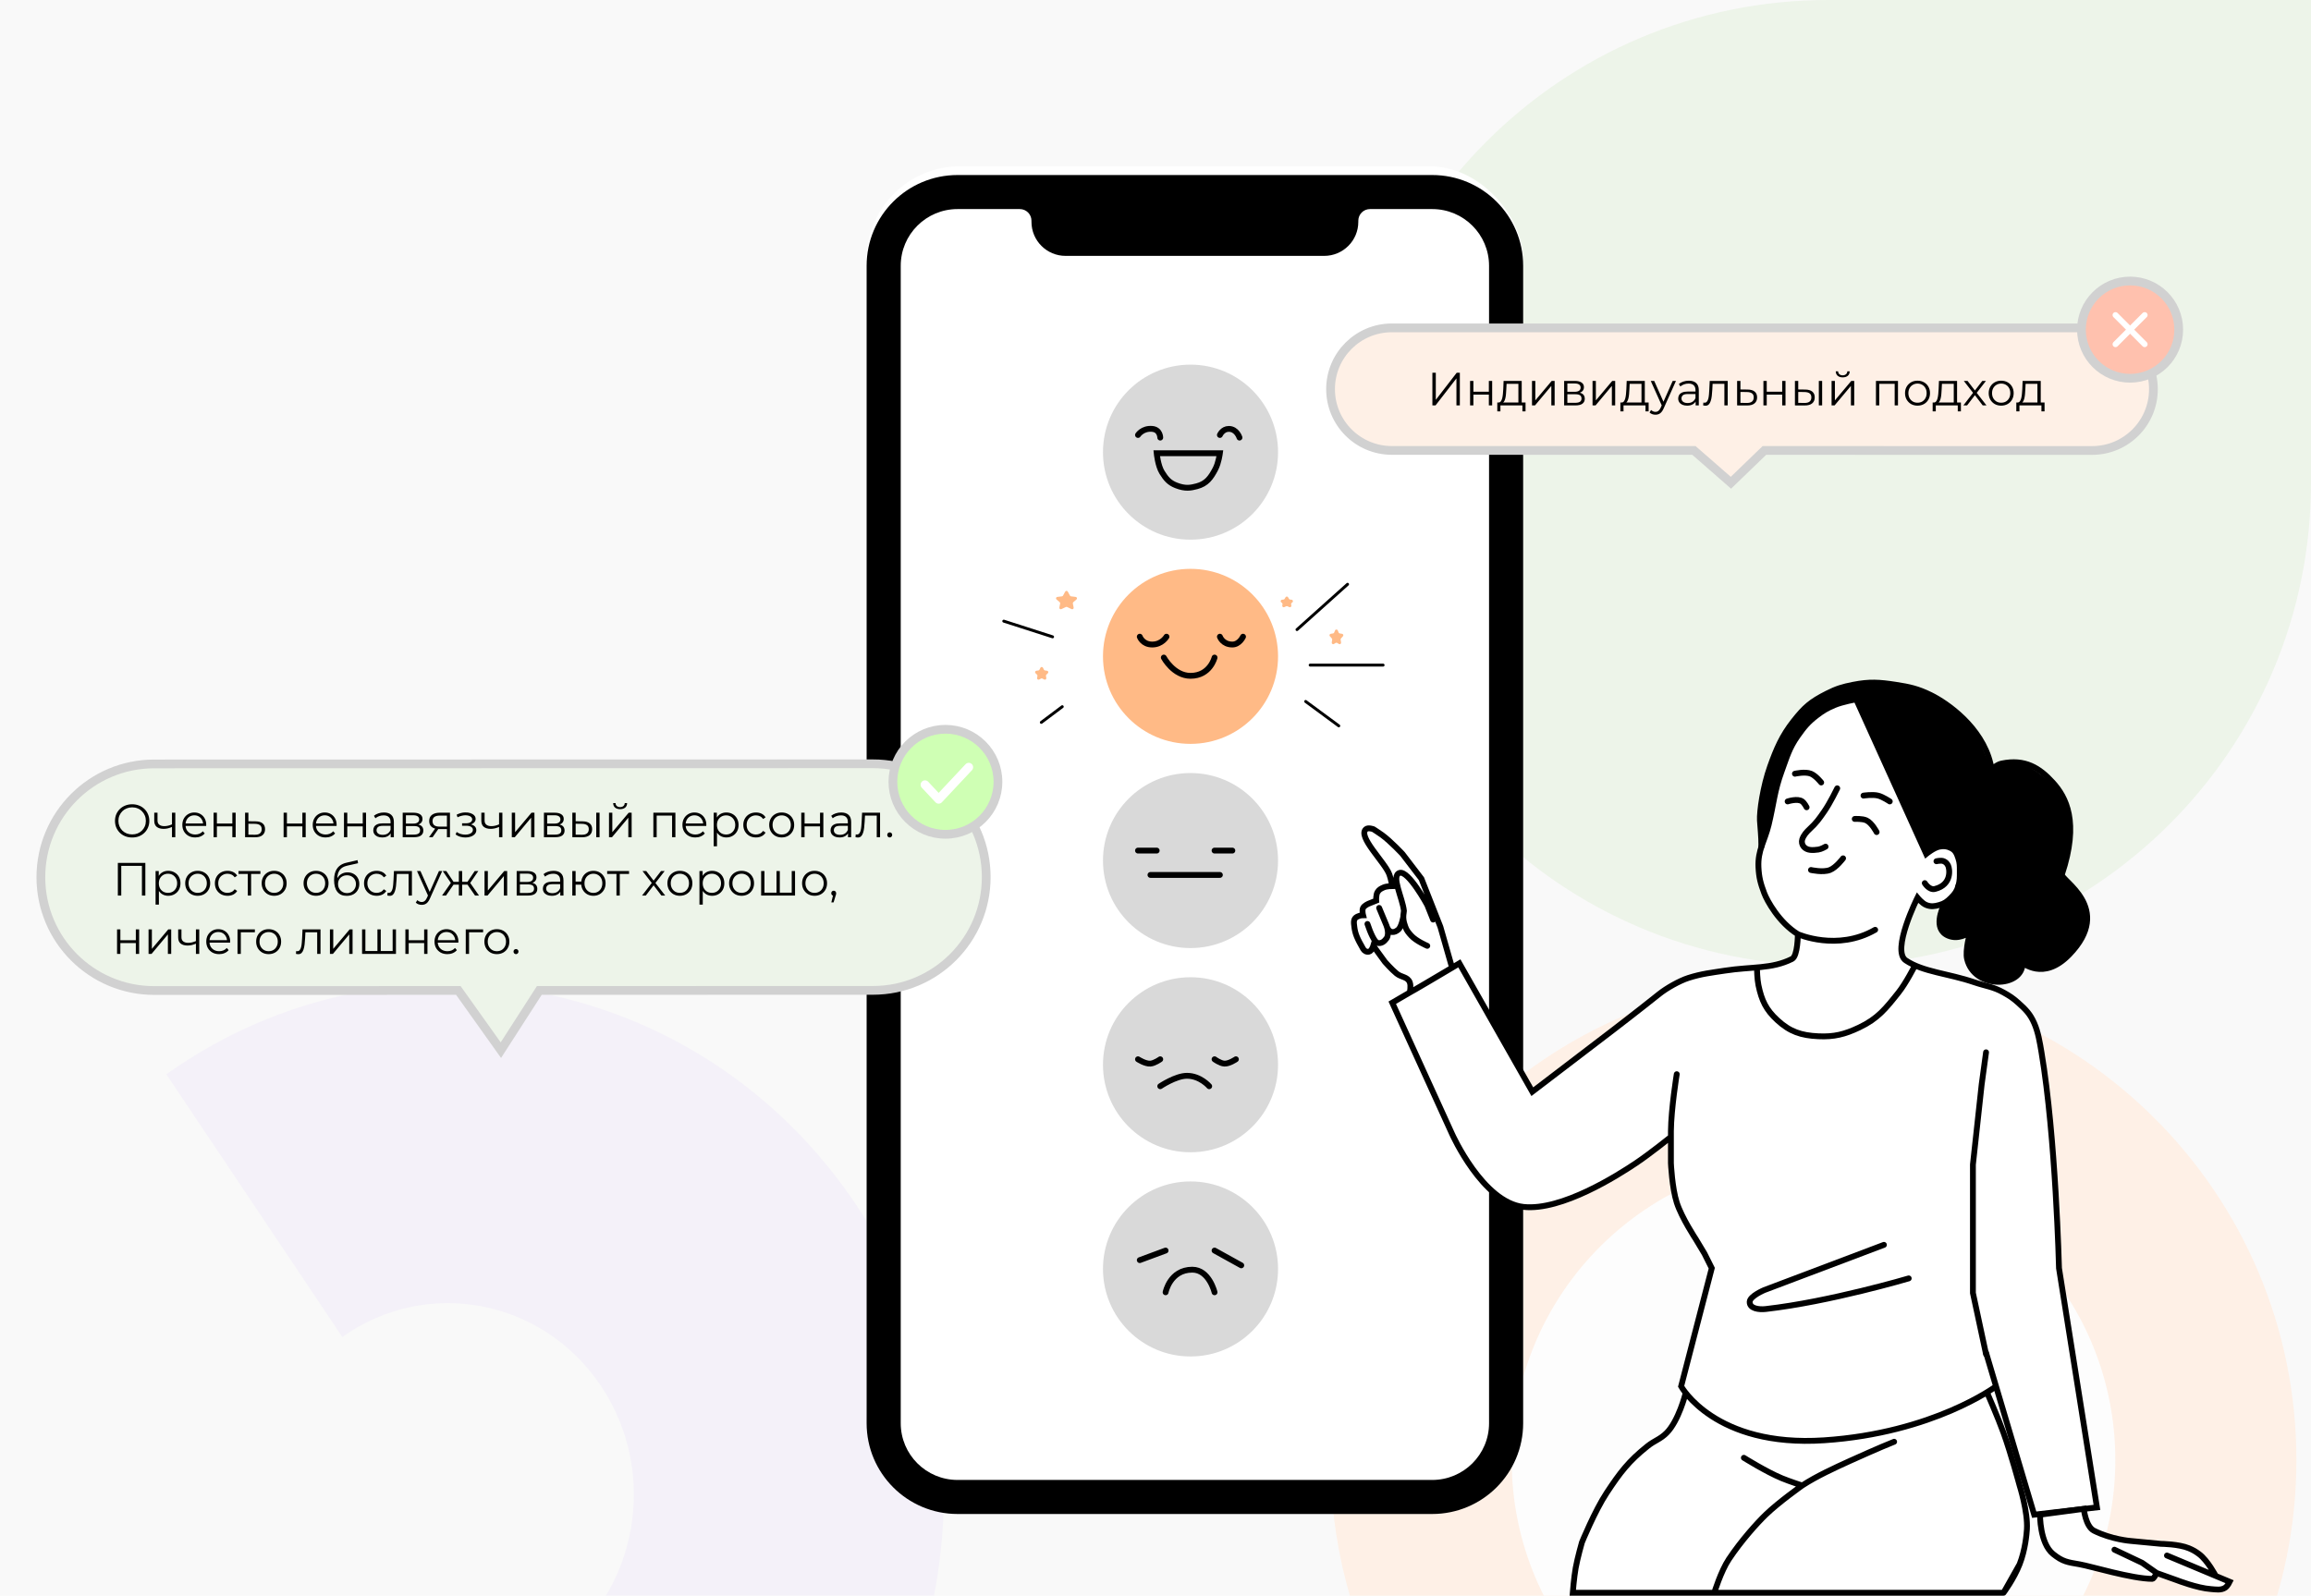 <svg width="792" height="547" viewBox="0 0 792 547" fill="none" xmlns="http://www.w3.org/2000/svg">
    <g clip-path="url(#clip0_3_969)">
        <rect width="792" height="547" fill="#F9F9F9"/>
        <g clip-path="url(#clip1_3_969)">
            <path d="M787 500.5C787 591.903 712.903 666 621.5 666C530.097 666 456 591.903 456 500.5C456 409.097 530.097 335 621.5 335C712.903 335 787 409.097 787 500.5Z"
                  fill="#FEF0E6"/>
            <path d="M724.938 500.5C724.938 557.627 678.627 603.938 621.5 603.938C564.373 603.938 518.062 557.627 518.062 500.5C518.062 443.373 564.373 397.062 621.5 397.062C678.627 397.062 724.938 443.373 724.938 500.5Z"
                  fill="#FDFDFD"/>
            <path d="M662.875 500.5C662.875 523.351 644.351 541.875 621.5 541.875C598.649 541.875 580.125 523.351 580.125 500.5C580.125 477.649 598.649 459.125 621.5 459.125C644.351 459.125 662.875 477.649 662.875 500.5Z"
                  fill="#FEF0E6"/>
        </g>
        <path d="M293.387 412.975C346.679 492.565 327.247 601.588 249.985 656.485L189.677 566.416C218.65 545.83 225.937 504.946 205.953 475.1C185.969 445.253 146.281 437.747 117.308 458.333L57 368.264C134.262 313.367 240.096 333.385 293.387 412.975Z"
              fill="#F4F1F9"/>
        <g clip-path="url(#clip2_3_969)">
            <path d="M461 165.5C461 74.097 535.097 0 626.5 0H792V165.5C792 256.903 717.903 331 626.5 331C535.097 331 461 256.903 461 165.5Z"
                  fill="#EDF4E9"/>
        </g>
        <path d="M320.5 288C331.315 288 340.083 279.046 340.083 268C340.083 256.954 331.315 248 320.5 248C309.684 248 300.917 256.954 300.917 268C300.917 279.046 309.684 288 320.5 288Z"
              fill="#CBF6B6"/>
        <path d="M331.637 260.748L317.2 274.748L310.637 268.384" stroke="white" stroke-width="4" stroke-linecap="round"
              stroke-linejoin="round"/>
        <rect x="297" y="57" width="225" height="459" rx="32" fill="white"/>
        <g filter="url(#filter0_i_3_969)">
            <path fill-rule="evenodd" clip-rule="evenodd"
                  d="M522 88.119C522 70.932 508.045 57 490.831 57H328.169C310.955 57 297 70.932 297 88.119V484.881C297 502.068 310.955 516 328.169 516H490.831C508.045 516 522 502.068 522 484.881V88.119ZM365.182 84.715C358.727 84.715 353.494 79.49 353.494 73.046V72.669C353.494 70.46 351.703 68.669 349.494 68.669H328.169C317.41 68.669 308.688 77.377 308.688 88.119V484.881C308.688 495.623 317.41 504.331 328.169 504.331H490.831C501.59 504.331 510.312 495.623 510.312 484.881V88.119C510.312 77.377 501.59 68.669 490.831 68.669H469.507C467.297 68.669 465.506 70.46 465.506 72.669V73.046C465.506 79.49 460.273 84.715 453.818 84.715H365.182Z"
                  fill="black"/>
        </g>
        <circle cx="408" cy="155" r="30" fill="#D9D9D9"/>
        <circle cx="408" cy="225" r="30" fill="#FFBA86"/>
        <circle cx="408" cy="295" r="30" fill="#D9D9D9"/>
        <circle cx="408" cy="365" r="30" fill="#D9D9D9"/>
        <circle cx="408" cy="435" r="30" fill="#D9D9D9"/>
        <path d="M344 212.929L360.731 218.307" stroke="black" stroke-linecap="round"/>
        <path d="M356.875 247.632L364.046 242.254" stroke="black" stroke-linecap="round"/>
        <path d="M461.823 200.29L444.495 215.826" stroke="black" stroke-linecap="round"/>
        <path d="M449 228H474" stroke="black" stroke-linecap="round"/>
        <path d="M447.46 240.46L458.813 248.826" stroke="black" stroke-linecap="round"/>
        <path d="M457.538 216.11C457.709 215.699 458.291 215.699 458.462 216.11L458.766 216.841C458.832 217.001 458.977 217.115 459.148 217.143L459.953 217.273C460.343 217.336 460.509 217.804 460.247 218.099L459.569 218.86C459.47 218.971 459.425 219.121 459.448 219.268L459.599 220.256C459.664 220.679 459.203 220.982 458.84 220.756L458.264 220.397C458.103 220.296 457.897 220.296 457.736 220.397L457.16 220.756C456.797 220.982 456.336 220.679 456.401 220.256L456.552 219.268C456.575 219.121 456.53 218.971 456.431 218.86L455.753 218.099C455.491 217.804 455.657 217.336 456.047 217.273L456.852 217.143C457.023 217.115 457.168 217.001 457.234 216.841L457.538 216.11Z"
              fill="#FFBA86"/>
        <path d="M440.568 204.742C440.761 204.411 441.239 204.411 441.432 204.742L441.747 205.282C441.826 205.419 441.965 205.509 442.122 205.528L442.663 205.59C443.104 205.641 443.265 206.199 442.918 206.477L442.653 206.689C442.506 206.808 442.437 206.999 442.477 207.184L442.558 207.561C442.643 207.961 442.239 208.289 441.865 208.123L441.203 207.828C441.074 207.77 440.926 207.77 440.797 207.828L440.135 208.123C439.761 208.289 439.357 207.961 439.442 207.561L439.523 207.184C439.563 206.999 439.494 206.808 439.347 206.689L439.082 206.477C438.735 206.199 438.896 205.641 439.337 205.59L439.878 205.528C440.035 205.509 440.174 205.419 440.253 205.282L440.568 204.742Z"
              fill="#FFBA86"/>
        <path d="M365.061 202.804C365.251 202.457 365.749 202.457 365.939 202.804L366.686 204.173C366.764 204.314 366.904 204.41 367.064 204.43L368.653 204.625C369.085 204.678 369.248 205.219 368.917 205.501L367.842 206.421C367.704 206.539 367.641 206.722 367.676 206.9L367.949 208.258C368.03 208.662 367.616 208.985 367.244 208.808L365.714 208.082C365.579 208.017 365.421 208.017 365.286 208.082L363.756 208.808C363.384 208.985 362.97 208.662 363.051 208.258L363.324 206.9C363.359 206.722 363.296 206.539 363.158 206.421L362.083 205.501C361.752 205.219 361.915 204.678 362.347 204.625L363.936 204.43C364.096 204.41 364.236 204.314 364.314 204.173L365.061 202.804Z"
              fill="#FFBA86"/>
        <path d="M356.55 228.927C356.732 228.551 357.268 228.551 357.45 228.927L357.756 229.558C357.829 229.708 357.972 229.812 358.137 229.835L358.833 229.932C359.246 229.989 359.412 230.498 359.111 230.787L358.605 231.274C358.485 231.389 358.43 231.558 358.459 231.722L358.582 232.413C358.656 232.824 358.223 233.138 357.855 232.942L357.236 232.611C357.088 232.532 356.912 232.532 356.764 232.611L356.145 232.942C355.777 233.138 355.344 232.824 355.418 232.413L355.541 231.722C355.57 231.558 355.515 231.389 355.395 231.274L354.889 230.787C354.588 230.498 354.754 229.989 355.167 229.932L355.863 229.835C356.028 229.812 356.171 229.708 356.244 229.558L356.55 228.927Z"
              fill="#FFBA86"/>
        <path d="M398.847 225.416C398.847 225.416 402.203 231.675 408 231.675C414.712 231.675 416.237 225.416 416.237 225.416M390.61 218.262C390.61 218.262 391.525 220.945 394.881 220.945C398.237 220.945 399.763 218.262 399.763 218.262M418.068 218.262C418.068 218.262 418.983 220.945 422.339 220.945C424.78 220.945 426 218.262 426 218.262M394.271 299.931H418.068M390 291.585H396.407M416.237 291.585H422.339M397.627 372.36C397.627 372.36 402.93 368.783 406.78 368.783C411.356 368.783 414.407 372.36 414.407 372.36M390 363.12C390 363.12 392.506 364.755 394.271 364.61C395.706 364.493 397.627 363.12 397.627 363.12M416.237 363.12C416.237 363.12 418.156 364.526 419.593 364.61C421.25 364.706 423.559 363.12 423.559 363.12M390 149.112C390 149.112 391.525 146.728 394.881 147.026C397.616 147.269 397.627 150.006 397.627 150.006M418.068 149.112C418.068 149.112 418.983 147.026 421.119 147.026C423.864 147.026 424.78 150.006 424.78 150.006M399.458 443C399.458 443 400.983 435.25 408.61 435.25C414.407 435.25 416.237 443 416.237 443M390.61 431.972L399.458 428.693M416.237 428.693L425.39 433.76M396.407 155.371H418.068C418.068 155.371 417.64 158.641 416.542 160.737C414.946 163.784 413.52 165.81 410.136 166.698C408 167.258 406.199 167.592 403.119 166.4C400.689 165.459 399.597 164.109 398.237 161.929C396.823 159.662 396.407 155.371 396.407 155.371Z"
              stroke="black" stroke-width="2" stroke-linecap="round"/>
        <path d="M599.512 152.239L587.823 138.092L611.206 138.097L599.512 152.239Z" fill="#FFC1AE"/>
        <path d="M604.676 154.416L593.204 165.489L580.522 154.415L477.005 154.408C465.403 154.407 455.997 145.001 455.996 133.4C455.995 121.798 465.399 112.393 477.001 112.394L716.987 112.41C728.589 112.411 737.995 121.816 737.996 133.418C737.997 145.02 728.593 154.424 716.991 154.424L604.676 154.416Z"
              fill="#FEF0E6" stroke="#D1D1D1" stroke-width="3" stroke-linecap="round"/>
        <path d="M490.894 138.979L490.894 127.779L492.062 127.779L492.062 137.059L499.23 127.779L500.302 127.779L500.302 138.979L499.134 138.979L499.134 129.715L491.966 138.979L490.894 138.979ZM503.81 138.979L503.81 130.579L504.946 130.579L504.946 134.291L510.242 134.291L510.242 130.579L511.378 130.579L511.378 138.979L510.242 138.979L510.242 135.267L504.946 135.267L504.946 138.979L503.81 138.979ZM520.367 138.435L520.367 131.571L516.319 131.571L516.223 133.443C516.201 134.008 516.164 134.563 516.111 135.107C516.068 135.651 515.988 136.152 515.871 136.611C515.764 137.059 515.609 137.427 515.407 137.715C515.204 137.992 514.943 138.152 514.623 138.195L513.487 137.987C513.817 137.997 514.089 137.88 514.303 137.635C514.516 137.379 514.681 137.032 514.799 136.595C514.916 136.157 515.001 135.661 515.055 135.107C515.108 134.541 515.151 133.965 515.183 133.379L515.295 130.579L521.503 130.579L521.503 138.435L520.367 138.435ZM513.135 141.011L513.135 137.987L522.815 137.987L522.815 141.011L521.743 141.011L521.743 138.979L514.207 138.979L514.207 141.011L513.135 141.011ZM525.029 138.979L525.029 130.579L526.165 130.579L526.165 137.251L531.781 130.579L532.789 130.579L532.789 138.979L531.653 138.979L531.653 132.291L526.053 138.979L525.029 138.979ZM536.044 138.979L536.044 130.579L539.756 130.579C540.706 130.579 541.452 130.76 541.996 131.123C542.551 131.485 542.828 132.019 542.828 132.723C542.828 133.405 542.567 133.933 542.044 134.307C541.522 134.669 540.834 134.851 539.98 134.851L540.204 134.515C541.207 134.515 541.943 134.701 542.412 135.075C542.882 135.448 543.116 135.987 543.116 136.691C543.116 137.416 542.85 137.981 542.316 138.387C541.794 138.781 540.978 138.979 539.868 138.979L536.044 138.979ZM537.148 138.083L539.82 138.083C540.535 138.083 541.074 137.971 541.436 137.747C541.81 137.512 541.996 137.139 541.996 136.627C541.996 136.115 541.831 135.741 541.5 135.507C541.17 135.272 540.647 135.155 539.932 135.155L537.148 135.155L537.148 138.083ZM537.148 134.307L539.676 134.307C540.327 134.307 540.823 134.184 541.164 133.939C541.516 133.693 541.692 133.336 541.692 132.867C541.692 132.397 541.516 132.045 541.164 131.811C540.823 131.576 540.327 131.459 539.676 131.459L537.148 131.459L537.148 134.307ZM545.779 138.979L545.779 130.579L546.915 130.579L546.915 137.251L552.531 130.579L553.539 130.579L553.539 138.979L552.403 138.979L552.403 132.291L546.803 138.979L545.779 138.979ZM562.554 138.435L562.554 131.571L558.506 131.571L558.41 133.443C558.389 134.008 558.352 134.563 558.298 135.107C558.256 135.651 558.176 136.152 558.058 136.611C557.952 137.059 557.797 137.427 557.594 137.715C557.392 137.992 557.13 138.152 556.81 138.195L555.674 137.987C556.005 137.997 556.277 137.88 556.49 137.635C556.704 137.379 556.869 137.032 556.986 136.595C557.104 136.157 557.189 135.661 557.242 135.107C557.296 134.541 557.338 133.965 557.37 133.379L557.482 130.579L563.69 130.579L563.69 138.435L562.554 138.435ZM555.322 141.011L555.322 137.987L565.002 137.987L565.002 141.011L563.93 141.011L563.93 138.979L556.394 138.979L556.394 141.011L555.322 141.011ZM567.36 142.163C566.965 142.163 566.587 142.099 566.224 141.971C565.872 141.843 565.568 141.651 565.312 141.395L565.84 140.547C566.053 140.749 566.283 140.904 566.528 141.011C566.784 141.128 567.067 141.187 567.376 141.187C567.749 141.187 568.069 141.08 568.336 140.867C568.613 140.664 568.875 140.301 569.12 139.779L569.664 138.547L569.792 138.371L573.248 130.579L574.368 130.579L570.16 139.987C569.925 140.531 569.664 140.963 569.376 141.283C569.099 141.603 568.795 141.827 568.464 141.955C568.133 142.093 567.765 142.163 567.36 142.163ZM569.6 139.219L565.728 130.579L566.912 130.579L570.336 138.291L569.6 139.219ZM581.104 138.979L581.104 137.123L581.056 136.819L581.056 133.715C581.056 133 580.853 132.451 580.448 132.067C580.053 131.683 579.461 131.491 578.672 131.491C578.128 131.491 577.611 131.581 577.12 131.763C576.629 131.944 576.213 132.184 575.872 132.483L575.36 131.635C575.787 131.272 576.299 130.995 576.896 130.803C577.493 130.6 578.123 130.499 578.784 130.499C579.872 130.499 580.709 130.771 581.296 131.315C581.893 131.848 582.192 132.664 582.192 133.763L582.192 138.979L581.104 138.979ZM578.208 139.059C577.579 139.059 577.029 138.957 576.56 138.755C576.101 138.541 575.749 138.253 575.504 137.891C575.259 137.517 575.136 137.091 575.136 136.611C575.136 136.173 575.237 135.779 575.44 135.427C575.653 135.064 575.995 134.776 576.464 134.563C576.944 134.339 577.584 134.227 578.384 134.227L581.28 134.227L581.28 135.075L578.416 135.075C577.605 135.075 577.04 135.219 576.72 135.507C576.411 135.795 576.256 136.152 576.256 136.579C576.256 137.059 576.443 137.443 576.816 137.731C577.189 138.019 577.712 138.163 578.384 138.163C579.024 138.163 579.573 138.019 580.032 137.731C580.501 137.432 580.843 137.005 581.056 136.451L581.312 137.235C581.099 137.789 580.725 138.232 580.192 138.563C579.669 138.893 579.008 139.059 578.208 139.059ZM583.68 138.963L583.76 137.987C583.835 137.997 583.904 138.013 583.968 138.035C584.043 138.045 584.107 138.051 584.16 138.051C584.501 138.051 584.773 137.923 584.976 137.667C585.189 137.411 585.349 137.069 585.456 136.643C585.563 136.216 585.637 135.736 585.68 135.203C585.723 134.659 585.76 134.115 585.792 133.571L585.936 130.579L592.096 130.579L592.096 138.979L590.96 138.979L590.96 131.235L591.248 131.571L586.672 131.571L586.944 131.219L586.816 133.651C586.784 134.376 586.725 135.069 586.64 135.731C586.565 136.392 586.443 136.973 586.272 137.475C586.112 137.976 585.888 138.371 585.6 138.659C585.312 138.936 584.944 139.075 584.496 139.075C584.368 139.075 584.235 139.064 584.096 139.043C583.968 139.021 583.829 138.995 583.68 138.963ZM598.941 133.539C599.997 133.549 600.797 133.784 601.341 134.243C601.896 134.701 602.173 135.363 602.173 136.227C602.173 137.123 601.875 137.811 601.277 138.291C600.691 138.771 599.837 139.005 598.717 138.995L595.325 138.979L595.325 130.579L596.461 130.579L596.461 133.507L598.941 133.539ZM598.653 138.131C599.432 138.141 600.019 137.987 600.413 137.667C600.819 137.336 601.021 136.856 601.021 136.227C601.021 135.597 600.824 135.139 600.429 134.851C600.035 134.552 599.443 134.397 598.653 134.387L596.461 134.355L596.461 138.099L598.653 138.131ZM604.341 138.979L604.341 130.579L605.477 130.579L605.477 134.291L610.773 134.291L610.773 130.579L611.909 130.579L611.909 138.979L610.773 138.979L610.773 135.267L605.477 135.267L605.477 138.979L604.341 138.979ZM623.33 138.979L623.33 130.579L624.466 130.579L624.466 138.979L623.33 138.979ZM618.674 133.539C619.73 133.549 620.535 133.784 621.09 134.243C621.645 134.701 621.922 135.363 621.922 136.227C621.922 137.123 621.623 137.811 621.026 138.291C620.429 138.771 619.575 139.005 618.466 138.995L615.138 138.979L615.138 130.579L616.274 130.579L616.274 133.507L618.674 133.539ZM618.386 138.131C619.175 138.141 619.767 137.987 620.162 137.667C620.567 137.336 620.77 136.856 620.77 136.227C620.77 135.597 620.573 135.139 620.178 134.851C619.783 134.552 619.186 134.397 618.386 134.387L616.274 134.355L616.274 138.099L618.386 138.131ZM627.7 138.979L627.7 130.579L628.836 130.579L628.836 137.251L634.452 130.579L635.46 130.579L635.46 138.979L634.324 138.979L634.324 132.291L628.724 138.979L627.7 138.979ZM631.508 129.363C630.804 129.363 630.234 129.187 629.796 128.835C629.37 128.472 629.146 127.955 629.124 127.283L629.94 127.283C629.951 127.709 630.1 128.045 630.388 128.291C630.676 128.536 631.05 128.659 631.508 128.659C631.967 128.659 632.34 128.536 632.628 128.291C632.927 128.045 633.082 127.709 633.092 127.283L633.908 127.283C633.898 127.955 633.674 128.472 633.236 128.835C632.799 129.187 632.223 129.363 631.508 129.363ZM642.904 138.979L642.904 130.579L650.456 130.579L650.456 138.979L649.32 138.979L649.32 131.267L649.608 131.571L643.752 131.571L644.04 131.267L644.04 138.979L642.904 138.979ZM657.141 139.059C656.33 139.059 655.6 138.877 654.949 138.515C654.309 138.141 653.802 137.635 653.429 136.995C653.056 136.344 652.869 135.603 652.869 134.771C652.869 133.928 653.056 133.187 653.429 132.547C653.802 131.907 654.309 131.405 654.949 131.043C655.589 130.68 656.32 130.499 657.141 130.499C657.973 130.499 658.709 130.68 659.349 131.043C660 131.405 660.506 131.907 660.869 132.547C661.242 133.187 661.429 133.928 661.429 134.771C661.429 135.603 661.242 136.344 660.869 136.995C660.506 137.635 660 138.141 659.349 138.515C658.698 138.877 657.962 139.059 657.141 139.059ZM657.141 138.051C657.749 138.051 658.288 137.917 658.757 137.651C659.226 137.373 659.594 136.989 659.861 136.499C660.138 135.997 660.277 135.421 660.277 134.771C660.277 134.109 660.138 133.533 659.861 133.043C659.594 132.552 659.226 132.173 658.757 131.907C658.288 131.629 657.754 131.491 657.157 131.491C656.56 131.491 656.026 131.629 655.557 131.907C655.088 132.173 654.714 132.552 654.437 133.043C654.16 133.533 654.021 134.109 654.021 134.771C654.021 135.421 654.16 135.997 654.437 136.499C654.714 136.989 655.088 137.373 655.557 137.651C656.026 137.917 656.554 138.051 657.141 138.051ZM669.57 138.435L669.57 131.571L665.522 131.571L665.426 133.443C665.405 134.008 665.367 134.563 665.314 135.107C665.271 135.651 665.191 136.152 665.074 136.611C664.967 137.059 664.813 137.427 664.61 137.715C664.407 137.992 664.146 138.152 663.826 138.195L662.69 137.987C663.021 137.997 663.293 137.88 663.506 137.635C663.719 137.379 663.885 137.032 664.002 136.595C664.119 136.157 664.205 135.661 664.258 135.107C664.311 134.541 664.354 133.965 664.386 133.379L664.498 130.579L670.706 130.579L670.706 138.435L669.57 138.435ZM662.338 141.011L662.338 137.987L672.018 137.987L672.018 141.011L670.946 141.011L670.946 138.979L663.41 138.979L663.41 141.011L662.338 141.011ZM672.856 138.979L676.408 134.371L676.392 134.931L673.016 130.579L674.296 130.579L677.064 134.179L676.584 134.163L679.352 130.579L680.6 130.579L677.192 134.979L677.208 134.371L680.792 138.979L679.496 138.979L676.568 135.139L677.016 135.203L674.136 138.979L672.856 138.979ZM685.813 139.059C685.002 139.059 684.271 138.877 683.621 138.515C682.981 138.141 682.474 137.635 682.101 136.995C681.727 136.344 681.541 135.603 681.541 134.771C681.541 133.928 681.727 133.187 682.101 132.547C682.474 131.907 682.981 131.405 683.621 131.043C684.261 130.68 684.991 130.499 685.813 130.499C686.645 130.499 687.381 130.68 688.021 131.043C688.671 131.405 689.178 131.907 689.541 132.547C689.914 133.187 690.101 133.928 690.101 134.771C690.101 135.603 689.914 136.344 689.541 136.995C689.178 137.635 688.671 138.141 688.021 138.515C687.37 138.877 686.634 139.059 685.813 139.059ZM685.813 138.051C686.421 138.051 686.959 137.917 687.429 137.651C687.898 137.373 688.266 136.989 688.533 136.499C688.81 135.997 688.949 135.421 688.949 134.771C688.949 134.109 688.81 133.533 688.533 133.043C688.266 132.552 687.898 132.173 687.429 131.907C686.959 131.629 686.426 131.491 685.829 131.491C685.231 131.491 684.698 131.629 684.229 131.907C683.759 132.173 683.386 132.552 683.109 133.043C682.831 133.533 682.693 134.109 682.693 134.771C682.693 135.421 682.831 135.997 683.109 136.499C683.386 136.989 683.759 137.373 684.229 137.651C684.698 137.917 685.226 138.051 685.813 138.051ZM698.242 138.435L698.242 131.571L694.194 131.571L694.098 133.443C694.076 134.008 694.039 134.563 693.986 135.107C693.943 135.651 693.863 136.152 693.746 136.611C693.639 137.059 693.484 137.427 693.282 137.715C693.079 137.992 692.818 138.152 692.498 138.195L691.362 137.987C691.692 137.997 691.964 137.88 692.178 137.635C692.391 137.379 692.556 137.032 692.674 136.595C692.791 136.157 692.876 135.661 692.93 135.107C692.983 134.541 693.026 133.965 693.058 133.379L693.17 130.579L699.378 130.579L699.378 138.435L698.242 138.435ZM691.01 141.011L691.01 137.987L700.69 137.987L700.69 141.011L699.618 141.011L699.618 138.979L692.082 138.979L692.082 141.011L691.01 141.011Z"
              fill="black"/>
        <path d="M730 129.667C739.205 129.667 746.667 122.205 746.667 113C746.667 103.795 739.205 96.333 730 96.333C720.795 96.333 713.333 103.795 713.333 113C713.333 122.205 720.795 129.667 730 129.667Z"
              fill="#FFC1AE" stroke="#D1D1D1" stroke-width="3" stroke-linecap="round" stroke-linejoin="round"/>
        <path d="M735 108L725 118" stroke="white" stroke-width="2" stroke-linecap="round" stroke-linejoin="round"/>
        <path d="M725 108L735 118" stroke="white" stroke-width="2" stroke-linecap="round" stroke-linejoin="round"/>
        <path d="M603 276L606.5 264L611 253L617 245L623.5 239L632 235.5L639.5 234L652.5 235L660 237L668.5 242L674 247.5L678 253L682.5 264L685.5 262H692L695.5 263L698 264.5L702 267.5L706.5 272.5L709.5 278.5L708.5 290.5L706.5 299.5L711 304.5L714 309.5L715.5 314.5L714 320L712 324L707.5 328.5L703.5 331.5L698 332L693.5 330.5L693 331.5L691 335L688 336H683.5L679 335L675 330.5L674 326L675 320L672.5 321H668.5L665 319V315L666.5 310L670 306L671.5 301V295.5L670 292L667 290.5H663L660 293L636 239.5L631 240.5L623.5 244L617 250.5L612.5 259L609.5 269.5L606.5 281L603 290V276Z"
              fill="black"/>
        <path d="M568 493.634L574.5 487.473L577.5 478.232L584 484L590 487.473L596.5 491.17L606 493L620 494L635 493L654 489L667.5 484L677.5 479.464L681 477L688.5 495.5L691 506L695 521L694 531.5L687 546H539L543.5 526L551.5 511.5L559.5 501L568 493.634Z"
              fill="white"/>
        <path d="M628.638 241.736C631.428 240.551 636.138 239.736 636.138 239.736L660.138 292.736C660.138 292.736 662.749 290.594 664.638 290.236C666.173 289.946 667.236 290.048 668.638 290.736C670.146 291.477 670.614 292.641 671.138 294.236C671.687 295.906 671.638 296.979 671.638 298.736C671.638 300.689 671.692 301.864 671.138 303.736C670.616 305.503 669.941 306.434 668.638 307.736C667.336 309.039 666.412 309.74 664.638 310.236C662.946 310.709 661.775 310.877 660.138 310.236C658.718 309.681 657.138 307.736 657.138 307.736C657.138 307.736 648.077 325.862 653.138 329.236C659.138 333.236 667.52 333.63 676.638 336.736C680.555 338.071 683.029 338.214 686.638 340.236C688.718 341.401 689.862 342.147 691.638 343.736C694.229 346.055 695.732 347.557 697.138 350.736C698.465 353.735 699.048 357.217 699.593 360.464L699.638 360.736C704.539 389.939 705.638 434.736 705.638 434.736L718.638 516.736L697.138 519.236L684.057 475.236C684.057 475.236 662.638 491.236 625.138 493.736C587.638 496.236 576.138 475.236 576.138 475.236L586.638 434.736L584.138 429.736L581.138 424.736C581.138 424.736 576.32 417.475 574.638 412.236C573.009 407.162 572.638 398.736 572.638 398.736V389.736C572.638 389.736 565.505 395.477 560.638 398.736C554.46 402.874 535.222 415.138 522.138 413.736C508.138 412.236 497.638 388.736 497.638 388.736L477.138 343.736L483.138 340.236C483.138 340.236 483.642 338.007 483.138 336.736C482.36 334.773 480.275 335.072 478.638 333.736C476.927 332.34 474.638 329.736 474.638 329.736L470.638 324.236C470.638 324.236 470.098 326.056 469.138 326.236C468.28 326.397 467.571 325.994 467.138 325.236C465.138 321.736 464.444 320.187 464.138 317.736C463.944 316.186 463.741 314.935 465.138 314.236C466.138 313.736 467.138 313.736 467.138 313.736C467.138 313.736 466.702 312.11 467.138 311.236C467.575 310.363 469.138 309.736 469.138 309.736L471.638 308.736C471.638 308.736 471.482 306.726 472.138 305.736C472.678 304.923 473.25 304.642 474.138 304.236C475.219 303.743 477.138 303.736 477.138 303.736C477.138 303.736 476.697 301.246 476.138 299.736C474.593 295.56 465.138 286.736 468.138 284.236C468.888 283.611 470.638 284.236 470.638 284.236C470.638 284.236 472.502 285.405 473.638 286.236C476.648 288.44 480.638 292.736 480.638 292.736L487.138 301.236L493.638 317.736L497.638 331.736L500.138 330.236L525.138 374.236L552.638 353.236C552.638 353.236 561.47 346.471 568.638 340.736C571.138 338.736 575.56 336.222 578.638 335.236C583.136 333.796 586.471 333.456 591.138 332.736C600.411 331.307 607.138 332.236 614.138 328.736C616.138 327.736 616.138 320.236 616.138 320.236C609.638 316.236 605.562 308.688 604.638 306.236C603.368 302.867 602.802 300.833 602.638 297.236C602.373 291.417 604.767 288.398 606.138 282.736C607.888 275.51 608.078 271.217 610.638 264.236C612.413 259.397 613.165 256.447 616.138 252.236C618.29 249.189 619.673 247.499 622.638 245.236C624.795 243.591 626.142 242.797 628.638 241.736Z"
              fill="white"/>
        <path d="M616.138 320.236C609.638 316.236 605.562 308.688 604.638 306.236C603.368 302.867 602.802 300.833 602.638 297.236C602.373 291.417 604.767 288.398 606.138 282.736C607.888 275.51 608.078 271.217 610.638 264.236C612.413 259.397 613.165 256.447 616.138 252.236C618.29 249.189 619.673 247.499 622.638 245.236C624.795 243.591 626.142 242.797 628.638 241.736C631.428 240.551 636.138 239.736 636.138 239.736L660.138 292.736C660.138 292.736 662.749 290.594 664.638 290.236C666.173 289.946 667.236 290.048 668.638 290.736C670.146 291.477 670.614 292.641 671.138 294.236C671.687 295.906 671.638 296.979 671.638 298.736C671.638 300.689 671.692 301.864 671.138 303.736C670.616 305.503 669.941 306.434 668.638 307.736C667.336 309.039 666.412 309.74 664.638 310.236C662.946 310.709 661.775 310.877 660.138 310.236C658.718 309.681 657.138 307.736 657.138 307.736C657.138 307.736 648.077 325.862 653.138 329.236C659.138 333.236 667.519 333.63 676.638 336.736C680.555 338.071 683.029 338.214 686.638 340.236C688.718 341.401 689.862 342.147 691.638 343.736C694.229 346.055 695.732 347.557 697.138 350.736C698.502 353.819 699.08 357.412 699.638 360.736C704.539 389.939 705.638 434.736 705.638 434.736L718.638 516.736L697.138 519.236L684.057 475.236M616.138 320.236C616.138 320.236 629.638 326.236 642.638 318.736M616.138 320.236C616.138 320.236 616.138 327.736 614.138 328.736C607.138 332.236 600.411 331.307 591.138 332.736C586.471 333.456 583.136 333.796 578.638 335.236C575.56 336.222 571.138 338.736 568.638 340.736C561.47 346.471 552.638 353.236 552.638 353.236L525.138 374.236L500.138 330.236L497.638 331.736M680.638 463.736L684.057 475.236M684.057 475.236C684.057 475.236 662.638 491.236 625.138 493.736C587.638 496.236 576.138 475.236 576.138 475.236L586.638 434.736L584.138 429.736L581.138 424.736C581.138 424.736 576.32 417.475 574.638 412.236C573.009 407.162 572.638 398.736 572.638 398.736V389.736M574.638 368.236C574.638 368.236 572.711 380.081 572.638 387.736C572.631 388.517 572.638 389.736 572.638 389.736M497.638 331.736L493.638 317.736L487.138 301.236L480.638 292.736C480.638 292.736 476.648 288.44 473.638 286.236C472.502 285.405 470.638 284.236 470.638 284.236C470.638 284.236 468.888 283.611 468.138 284.236C465.138 286.736 474.593 295.56 476.138 299.736C476.697 301.246 477.138 303.736 477.138 303.736C477.138 303.736 475.219 303.743 474.138 304.236C473.25 304.642 472.678 304.923 472.138 305.736C471.482 306.726 471.638 308.736 471.638 308.736L469.138 309.736C469.138 309.736 467.575 310.363 467.138 311.236C466.702 312.11 467.138 313.736 467.138 313.736C467.138 313.736 466.138 313.736 465.138 314.236C463.741 314.935 463.944 316.186 464.138 317.736C464.444 320.187 465.138 321.736 467.138 325.236C467.571 325.994 468.28 326.397 469.138 326.236C470.098 326.056 470.638 324.236 470.638 324.236L474.638 329.736C474.638 329.736 476.927 332.34 478.638 333.736C480.275 335.072 482.36 334.773 483.138 336.736C483.642 338.007 483.138 340.236 483.138 340.236M497.638 331.736C493.138 334.403 484.138 339.736 483.138 340.236M483.138 340.236L477.138 343.736L497.638 388.736C497.638 388.736 508.138 412.236 522.138 413.736C535.222 415.138 554.46 402.874 560.638 398.736C565.505 395.477 572.638 389.736 572.638 389.736M491.138 315.236L489.138 310.236C489.138 310.236 482.638 298.236 479.638 299.236C476.638 300.236 480.638 307.736 481.138 312.236M481.138 312.236C480.763 314.351 480.888 315.724 481.638 317.736C482.13 319.056 482.694 319.692 483.638 320.736C485.346 322.624 489.138 324.236 489.138 324.236M481.138 312.236C480.943 313.408 480.933 314.236 480.933 314.236C480.933 314.236 480.324 317.839 479.138 318.736C478.471 319.241 477.974 319.546 477.138 319.503C475.684 319.428 475.138 317.236 475.138 317.236M472.638 311.236L475.138 317.236M475.138 317.236C475.138 317.236 476.311 320.163 475.138 321.736C474.356 322.787 473.416 323.525 472.138 323.236C471.061 322.993 469.638 319.736 468.638 316.736"
              stroke="black" stroke-width="2" stroke-linecap="round"/>
        <path d="M703.638 532.736C699.005 529.021 699.138 519.236 699.138 519.236L714.138 517.236C714.138 517.236 714.747 523.291 717.638 524.736C723.638 527.736 730.138 528.236 730.138 528.236L740.638 529.236C740.638 529.236 746.698 529.293 750.138 530.736C751.59 531.345 752.374 531.799 753.638 532.736C756.598 534.93 759.36 540.236 759.36 540.236L764.138 542.236C764.138 542.236 763.441 543.68 762.638 544.236C761.193 545.236 759.391 544.859 757.638 544.736C753.008 544.412 746.138 541.736 746.138 541.736L739.138 539.236C739.138 539.236 738.138 541.236 737.638 541.236C730.638 541.236 716.532 536.897 712.638 536.236C708.523 535.538 706.895 535.348 703.638 532.736Z"
              fill="white"/>
        <path d="M692.138 536.236C690.154 541.308 686.638 546 686.638 546L692.138 536.236Z" fill="white"/>
        <path d="M603.638 290.236C603.638 286.236 603.305 284.236 603.138 281.236C602.972 278.236 604.168 269.662 606.638 262.736C608.78 256.731 610.695 252.246 614.638 247.236C618.49 242.343 620.584 240.552 626.138 237.736C629.443 236.061 631.503 235.453 635.138 234.736C640.694 233.64 644.041 233.876 649.638 234.736C654.463 235.478 657.253 236.091 661.638 238.236C667.254 240.983 679.138 249.236 682.138 261.736C682.326 262.519 682.638 263.736 682.638 263.736C682.638 263.736 684.29 262.091 686 261.736C694 260.075 698.954 263.236 703.5 268.236C708.046 273.236 712.638 281.736 706.638 299.736C705.973 301.731 724.638 311.236 709.138 327.236C700.113 336.553 693.138 329.736 693.138 330.236C693.138 338.618 676.638 339.236 674.138 328.736C673.434 325.778 675.138 319.736 675.138 319.736C674.138 320.07 671.138 322.236 667.638 320.736C662.23 318.418 665.805 311.236 666.138 310.236M684.5 262.336C684.5 262.336 688.778 267.264 689.5 274C691.241 290.248 685.5 297 680.5 300.5C676.929 303 671.138 303.736 671.138 303.736M638.638 272.736C638.638 272.736 641.744 272.263 643.638 272.736C645.333 273.16 647.638 274.736 647.638 274.736M615.138 265.236C615.138 265.236 618.649 264.426 620.638 265.236C622.305 265.915 624.138 268.236 624.138 268.236M629.638 270.236C629.638 270.236 627.194 275.3 625.138 278.236C623.389 280.735 622.598 281.948 620.138 284.236C619.223 285.088 618.138 286.236 617.638 287.736C617.362 288.565 617.57 289.573 618.138 290.236C619.344 291.643 621.301 291.476 623.138 291.236C624.181 291.1 625.638 290.236 625.638 290.236M620.638 298.236C620.638 298.236 624.779 299.173 627.138 298.236C629.324 297.369 631.638 294.236 631.638 294.236M635.638 280.736C635.638 280.736 638.211 280.571 639.638 281.236C641.52 282.113 643.138 285.236 643.138 285.236M612.638 274.736C612.638 274.736 616.059 273.588 617.638 274.736C618.428 275.31 619.138 276.736 619.138 276.736M663.638 295.236C663.638 295.236 665.249 294.832 666.138 295.236C666.892 295.579 667.268 295.995 667.638 296.736C668.162 297.784 669.039 303.261 663.138 304.736C661.138 305.236 659.638 302.736 659.638 302.736M602.138 332.236C602.138 332.236 602.196 335.625 602.638 337.736C603.731 342.952 605.21 346.134 609.138 349.736C613.468 353.706 617.271 354.954 623.138 355.236C628.578 355.498 632.215 354.566 637.138 352.236C643.534 349.21 646.237 345.776 650.638 340.236C653.2 337.011 656.138 331.236 656.138 331.236M645.638 426.736L604.638 442.236C604.638 442.236 599.735 444.286 599.638 446.236C599.522 448.593 602.794 449.003 605.138 448.736C627.138 446.236 654.138 438.236 654.138 438.236M577.638 477.736C577.638 477.736 575.288 487.111 571.138 491.236C568.948 493.413 567.054 493.814 564.638 495.736C558.141 500.906 555.216 504.81 550.638 511.736C546.545 517.928 542.138 528.736 542.138 528.736C542.138 528.736 540.619 534.032 540 537.5C539.413 540.79 539 546 539 546H587.5M587.5 546C587.5 546 589.767 538.605 592.5 534.5C596.824 528.004 602.209 522.069 605.138 519.236C609.632 514.89 617.638 509.236 617.638 509.236M587.5 546H639.5H686.638M617.638 509.236C622.472 506.07 628.638 503.236 634.138 500.736C635.231 500.24 644.472 496.07 649.138 494.236M617.638 509.236C617.638 509.236 613.319 507.849 610.638 506.736C605.313 504.525 597.638 499.736 597.638 499.736M680.638 464.236L676.138 443.236V419.736V399.236L679.138 371.736L680.638 360.736M681.138 477.736C681.138 477.736 684.7 485.884 686.638 491.236C689.141 498.147 692.138 509.236 692.138 509.236C692.138 509.236 695.016 518.31 694.638 524.236C694.538 525.815 694.104 531.212 692.138 536.236M686.638 546C686.638 546 690.154 541.308 692.138 536.236M686.638 546C686.638 546 689.99 540.049 692.138 536.236M739.138 539.236C739.138 539.236 738.138 541.236 737.638 541.236C730.638 541.236 716.532 536.897 712.638 536.236C708.523 535.538 706.895 535.348 703.638 532.736C699.005 529.021 699.138 519.236 699.138 519.236L714.138 517.236C714.138 517.236 714.747 523.291 717.638 524.736C723.638 527.736 730.138 528.236 730.138 528.236L740.638 529.236C740.638 529.236 746.698 529.293 750.138 530.736C751.59 531.345 752.374 531.799 753.638 532.736C756.598 534.93 759.36 540.236 759.36 540.236M739.138 539.236L746.138 541.736C746.138 541.736 753.008 544.412 757.638 544.736C759.391 544.859 761.193 545.236 762.638 544.236C763.441 543.68 764.138 542.236 764.138 542.236L759.36 540.236M739.138 539.236L734.138 535.736L724.638 531.236M742.638 533.236L759.36 540.236"
              stroke="black" stroke-width="2" stroke-linecap="round"/>
        <path d="M184.83 339.525L171.653 360L157.08 339.531L52.854 339.552C31.405 339.556 14.014 322.172 14.009 300.723C14.004 279.273 31.387 261.882 52.837 261.878L299.145 261.829C320.594 261.825 337.985 279.209 337.99 300.658C337.995 322.107 320.612 339.498 299.162 339.503L184.83 339.525Z"
              fill="#EDF4E9" stroke="#D1D1D1" stroke-width="3" stroke-linecap="round"/>
        <path d="M45.3 287.096C44.457 287.096 43.673 286.957 42.948 286.68C42.233 286.392 41.609 285.992 41.076 285.48C40.553 284.957 40.143 284.355 39.844 283.672C39.556 282.979 39.412 282.221 39.412 281.4C39.412 280.579 39.556 279.827 39.844 279.144C40.143 278.451 40.553 277.848 41.076 277.336C41.609 276.813 42.233 276.413 42.948 276.136C43.663 275.848 44.447 275.704 45.3 275.704C46.143 275.704 46.921 275.848 47.636 276.136C48.351 276.413 48.969 276.808 49.492 277.32C50.025 277.832 50.436 278.435 50.724 279.128C51.023 279.821 51.172 280.579 51.172 281.4C51.172 282.221 51.023 282.979 50.724 283.672C50.436 284.365 50.025 284.968 49.492 285.48C48.969 285.992 48.351 286.392 47.636 286.68C46.921 286.957 46.143 287.096 45.3 287.096ZM45.3 286.04C45.972 286.04 46.591 285.928 47.156 285.704C47.732 285.469 48.228 285.144 48.644 284.728C49.071 284.301 49.401 283.811 49.636 283.256C49.871 282.691 49.988 282.072 49.988 281.4C49.988 280.728 49.871 280.115 49.636 279.56C49.401 278.995 49.071 278.504 48.644 278.088C48.228 277.661 47.732 277.336 47.156 277.112C46.591 276.877 45.972 276.76 45.3 276.76C44.628 276.76 44.004 276.877 43.428 277.112C42.852 277.336 42.351 277.661 41.924 278.088C41.508 278.504 41.177 278.995 40.932 279.56C40.697 280.115 40.58 280.728 40.58 281.4C40.58 282.061 40.697 282.675 40.932 283.24C41.177 283.805 41.508 284.301 41.924 284.728C42.351 285.144 42.852 285.469 43.428 285.704C44.004 285.928 44.628 286.04 45.3 286.04ZM59.037 283.448C58.547 283.661 58.051 283.832 57.549 283.96C57.059 284.077 56.568 284.136 56.077 284.136C55.085 284.136 54.301 283.912 53.725 283.464C53.149 283.005 52.861 282.301 52.861 281.352V278.6H53.981V281.288C53.981 281.928 54.189 282.408 54.605 282.728C55.021 283.048 55.581 283.208 56.285 283.208C56.712 283.208 57.16 283.155 57.629 283.048C58.099 282.931 58.573 282.765 59.053 282.552L59.037 283.448ZM58.941 287L58.941 278.6H60.077L60.077 287H58.941ZM66.903 287.08C66.029 287.08 65.261 286.899 64.6 286.536C63.938 286.163 63.421 285.656 63.047 285.016C62.674 284.365 62.487 283.624 62.487 282.792C62.487 281.96 62.663 281.224 63.016 280.584C63.378 279.944 63.869 279.443 64.487 279.08C65.117 278.707 65.821 278.52 66.6 278.52C67.389 278.52 68.088 278.701 68.695 279.064C69.314 279.416 69.799 279.917 70.151 280.568C70.504 281.208 70.68 281.949 70.68 282.792C70.68 282.845 70.674 282.904 70.663 282.968C70.663 283.021 70.663 283.08 70.663 283.144H63.352V282.296H70.055L69.608 282.632C69.608 282.024 69.474 281.485 69.207 281.016C68.951 280.536 68.6 280.163 68.151 279.896C67.704 279.629 67.186 279.496 66.6 279.496C66.023 279.496 65.506 279.629 65.047 279.896C64.589 280.163 64.231 280.536 63.975 281.016C63.719 281.496 63.592 282.045 63.592 282.664V282.84C63.592 283.48 63.73 284.045 64.007 284.536C64.296 285.016 64.69 285.395 65.192 285.672C65.704 285.939 66.285 286.072 66.936 286.072C67.448 286.072 67.922 285.981 68.359 285.8C68.808 285.619 69.192 285.341 69.511 284.968L70.151 285.704C69.778 286.152 69.309 286.493 68.743 286.728C68.189 286.963 67.576 287.08 66.903 287.08ZM73.194 287V278.6H74.33V282.312H79.626V278.6H80.762L80.762 287H79.626L79.626 283.288H74.33L74.33 287H73.194ZM87.607 281.56C88.663 281.571 89.463 281.805 90.007 282.264C90.562 282.723 90.839 283.384 90.839 284.248C90.839 285.144 90.54 285.832 89.943 286.312C89.356 286.792 88.503 287.027 87.383 287.016L83.991 287V278.6H85.127V281.528L87.607 281.56ZM87.319 286.152C88.098 286.163 88.684 286.008 89.079 285.688C89.484 285.357 89.687 284.877 89.687 284.248C89.687 283.619 89.49 283.16 89.095 282.872C88.7 282.573 88.108 282.419 87.319 282.408L85.127 282.376V286.12L87.319 286.152ZM97.194 287V278.6H98.33V282.312H103.626L103.626 278.6H104.762L104.762 287H103.626V283.288H98.33L98.33 287H97.194ZM111.591 287.08C110.716 287.08 109.948 286.899 109.287 286.536C108.626 286.163 108.108 285.656 107.735 285.016C107.362 284.365 107.175 283.624 107.175 282.792C107.175 281.96 107.351 281.224 107.703 280.584C108.066 279.944 108.556 279.443 109.175 279.08C109.804 278.707 110.508 278.52 111.287 278.52C112.076 278.52 112.775 278.701 113.383 279.064C114.002 279.416 114.487 279.917 114.839 280.568C115.191 281.208 115.367 281.949 115.367 282.792C115.367 282.845 115.362 282.904 115.351 282.968C115.351 283.021 115.351 283.08 115.351 283.144H108.039V282.296H114.743L114.295 282.632C114.295 282.024 114.162 281.485 113.895 281.016C113.639 280.536 113.287 280.163 112.839 279.896C112.391 279.629 111.874 279.496 111.287 279.496C110.711 279.496 110.194 279.629 109.735 279.896C109.276 280.163 108.919 280.536 108.663 281.016C108.407 281.496 108.279 282.045 108.279 282.664V282.84C108.279 283.48 108.418 284.045 108.695 284.536C108.983 285.016 109.378 285.395 109.879 285.672C110.391 285.939 110.972 286.072 111.623 286.072C112.135 286.072 112.61 285.981 113.047 285.8C113.495 285.619 113.879 285.341 114.199 284.968L114.839 285.704C114.466 286.152 113.996 286.493 113.431 286.728C112.876 286.963 112.263 287.08 111.591 287.08ZM117.882 287L117.882 278.6H119.018L119.018 282.312H124.314L124.314 278.6H125.45L125.45 287H124.314V283.288L119.018 283.288V287H117.882ZM133.894 287V285.144L133.846 284.84V281.736C133.846 281.021 133.644 280.472 133.238 280.088C132.844 279.704 132.252 279.512 131.462 279.512C130.918 279.512 130.401 279.603 129.91 279.784C129.42 279.965 129.004 280.205 128.662 280.504L128.15 279.656C128.577 279.293 129.089 279.016 129.686 278.824C130.284 278.621 130.913 278.52 131.574 278.52C132.662 278.52 133.5 278.792 134.086 279.336C134.684 279.869 134.982 280.685 134.982 281.784V287H133.894ZM130.998 287.08C130.369 287.08 129.82 286.979 129.35 286.776C128.892 286.563 128.54 286.275 128.294 285.912C128.049 285.539 127.926 285.112 127.926 284.632C127.926 284.195 128.028 283.8 128.23 283.448C128.444 283.085 128.785 282.797 129.254 282.584C129.734 282.36 130.374 282.248 131.174 282.248H134.07V283.096H131.206C130.396 283.096 129.83 283.24 129.51 283.528C129.201 283.816 129.046 284.173 129.046 284.6C129.046 285.08 129.233 285.464 129.606 285.752C129.98 286.04 130.502 286.184 131.174 286.184C131.814 286.184 132.364 286.04 132.822 285.752C133.292 285.453 133.633 285.027 133.846 284.472L134.102 285.256C133.889 285.811 133.516 286.253 132.982 286.584C132.46 286.915 131.798 287.08 130.998 287.08ZM138.007 287V278.6H141.719C142.668 278.6 143.415 278.781 143.959 279.144C144.513 279.507 144.791 280.04 144.791 280.744C144.791 281.427 144.529 281.955 144.007 282.328C143.484 282.691 142.796 282.872 141.943 282.872L142.167 282.536C143.169 282.536 143.905 282.723 144.375 283.096C144.844 283.469 145.079 284.008 145.079 284.712C145.079 285.437 144.812 286.003 144.279 286.408C143.756 286.803 142.94 287 141.831 287H138.007ZM139.111 286.104H141.783C142.497 286.104 143.036 285.992 143.399 285.768C143.772 285.533 143.959 285.16 143.959 284.648C143.959 284.136 143.793 283.763 143.463 283.528C143.132 283.293 142.609 283.176 141.895 283.176H139.111V286.104ZM139.111 282.328H141.639C142.289 282.328 142.785 282.205 143.127 281.96C143.479 281.715 143.655 281.357 143.655 280.888C143.655 280.419 143.479 280.067 143.127 279.832C142.785 279.597 142.289 279.48 141.639 279.48H139.111L139.111 282.328ZM153.165 287V283.976L153.373 284.216H150.525C149.448 284.216 148.605 283.981 147.997 283.512C147.389 283.043 147.085 282.36 147.085 281.464C147.085 280.504 147.41 279.789 148.061 279.32C148.712 278.84 149.581 278.6 150.669 278.6H154.205V287H153.165ZM147.021 287L149.325 283.768H150.509L148.253 287H147.021ZM153.165 283.64V279.256L153.373 279.592H150.701C149.922 279.592 149.314 279.741 148.877 280.04C148.45 280.339 148.237 280.824 148.237 281.496C148.237 282.744 149.032 283.368 150.621 283.368H153.373L153.165 283.64ZM159.528 287.096C158.92 287.096 158.318 287.011 157.72 286.84C157.123 286.669 156.595 286.408 156.136 286.056L156.504 285.208C156.91 285.507 157.379 285.736 157.912 285.896C158.446 286.045 158.974 286.12 159.496 286.12C160.019 286.109 160.472 286.035 160.856 285.896C161.24 285.757 161.539 285.565 161.752 285.32C161.966 285.075 162.072 284.797 162.072 284.488C162.072 284.04 161.87 283.693 161.464 283.448C161.059 283.192 160.504 283.064 159.8 283.064H158.36V282.232H159.72C160.136 282.232 160.504 282.179 160.824 282.072C161.144 281.965 161.39 281.811 161.56 281.608C161.742 281.405 161.832 281.165 161.832 280.888C161.832 280.589 161.726 280.333 161.512 280.12C161.31 279.907 161.027 279.747 160.664 279.64C160.302 279.533 159.891 279.48 159.432 279.48C159.016 279.491 158.584 279.555 158.136 279.672C157.688 279.779 157.246 279.944 156.808 280.168L156.488 279.288C156.979 279.032 157.464 278.84 157.944 278.712C158.435 278.573 158.926 278.504 159.416 278.504C160.088 278.483 160.691 278.563 161.224 278.744C161.768 278.925 162.2 279.187 162.52 279.528C162.84 279.859 163 280.259 163 280.728C163 281.144 162.872 281.507 162.616 281.816C162.36 282.125 162.019 282.365 161.592 282.536C161.166 282.707 160.68 282.792 160.136 282.792L160.184 282.488C161.144 282.488 161.891 282.675 162.424 283.048C162.968 283.421 163.24 283.928 163.24 284.568C163.24 285.069 163.075 285.512 162.744 285.896C162.414 286.269 161.966 286.563 161.4 286.776C160.846 286.989 160.222 287.096 159.528 287.096ZM171.131 283.448C170.64 283.661 170.144 283.832 169.643 283.96C169.152 284.077 168.662 284.136 168.171 284.136C167.179 284.136 166.395 283.912 165.819 283.464C165.243 283.005 164.955 282.301 164.955 281.352V278.6L166.075 278.6V281.288C166.075 281.928 166.283 282.408 166.699 282.728C167.115 283.048 167.675 283.208 168.379 283.208C168.806 283.208 169.254 283.155 169.723 283.048C170.192 282.931 170.667 282.765 171.147 282.552L171.131 283.448ZM171.035 287V278.6H172.171V287H171.035ZM175.397 287V278.6H176.533V285.272L182.149 278.6H183.157V287H182.021V280.312L176.421 287H175.397ZM186.413 287V278.6H190.125C191.074 278.6 191.821 278.781 192.365 279.144C192.92 279.507 193.197 280.04 193.197 280.744C193.197 281.427 192.936 281.955 192.413 282.328C191.89 282.691 191.202 282.872 190.349 282.872L190.573 282.536C191.576 282.536 192.312 282.723 192.781 283.096C193.25 283.469 193.485 284.008 193.485 284.712C193.485 285.437 193.218 286.003 192.685 286.408C192.162 286.803 191.346 287 190.237 287H186.413ZM187.517 286.104H190.189C190.904 286.104 191.442 285.992 191.805 285.768C192.178 285.533 192.365 285.16 192.365 284.648C192.365 284.136 192.2 283.763 191.869 283.528C191.538 283.293 191.016 283.176 190.301 283.176H187.517V286.104ZM187.517 282.328H190.045C190.696 282.328 191.192 282.205 191.533 281.96C191.885 281.715 192.061 281.357 192.061 280.888C192.061 280.419 191.885 280.067 191.533 279.832C191.192 279.597 190.696 279.48 190.045 279.48H187.517V282.328ZM204.339 287V278.6H205.475V287H204.339ZM199.683 281.56C200.739 281.571 201.545 281.805 202.099 282.264C202.654 282.723 202.931 283.384 202.931 284.248C202.931 285.144 202.633 285.832 202.035 286.312C201.438 286.792 200.585 287.027 199.475 287.016L196.147 287V278.6H197.283V281.528L199.683 281.56ZM199.395 286.152C200.185 286.163 200.777 286.008 201.171 285.688C201.577 285.357 201.779 284.877 201.779 284.248C201.779 283.619 201.582 283.16 201.187 282.872C200.793 282.573 200.195 282.419 199.395 282.408L197.283 282.376V286.12L199.395 286.152ZM208.71 287V278.6H209.846V285.272L215.462 278.6H216.47V287H215.334V280.312L209.734 287H208.71ZM212.518 277.384C211.814 277.384 211.243 277.208 210.806 276.856C210.379 276.493 210.155 275.976 210.134 275.304H210.95C210.96 275.731 211.11 276.067 211.398 276.312C211.686 276.557 212.059 276.68 212.518 276.68C212.976 276.68 213.35 276.557 213.638 276.312C213.936 276.067 214.091 275.731 214.102 275.304H214.918C214.907 275.976 214.683 276.493 214.246 276.856C213.808 277.208 213.232 277.384 212.518 277.384ZM223.913 287V278.6H231.465V287H230.329V279.288L230.617 279.592H224.761L225.049 279.288V287H223.913ZM238.294 287.08C237.419 287.08 236.651 286.899 235.99 286.536C235.329 286.163 234.811 285.656 234.438 285.016C234.065 284.365 233.878 283.624 233.878 282.792C233.878 281.96 234.054 281.224 234.406 280.584C234.769 279.944 235.259 279.443 235.878 279.08C236.507 278.707 237.211 278.52 237.99 278.52C238.779 278.52 239.478 278.701 240.086 279.064C240.705 279.416 241.19 279.917 241.542 280.568C241.894 281.208 242.07 281.949 242.07 282.792C242.07 282.845 242.065 282.904 242.054 282.968C242.054 283.021 242.054 283.08 242.054 283.144H234.742V282.296H241.446L240.998 282.632C240.998 282.024 240.865 281.485 240.598 281.016C240.342 280.536 239.99 280.163 239.542 279.896C239.094 279.629 238.577 279.496 237.99 279.496C237.414 279.496 236.897 279.629 236.438 279.896C235.979 280.163 235.622 280.536 235.366 281.016C235.11 281.496 234.982 282.045 234.982 282.664V282.84C234.982 283.48 235.121 284.045 235.398 284.536C235.686 285.016 236.081 285.395 236.582 285.672C237.094 285.939 237.675 286.072 238.326 286.072C238.838 286.072 239.313 285.981 239.75 285.8C240.198 285.619 240.582 285.341 240.902 284.968L241.542 285.704C241.169 286.152 240.699 286.493 240.134 286.728C239.579 286.963 238.966 287.08 238.294 287.08ZM248.921 287.08C248.195 287.08 247.539 286.915 246.953 286.584C246.366 286.243 245.897 285.757 245.545 285.128C245.203 284.488 245.033 283.709 245.033 282.792C245.033 281.875 245.203 281.101 245.545 280.472C245.886 279.832 246.35 279.347 246.937 279.016C247.523 278.685 248.185 278.52 248.921 278.52C249.721 278.52 250.435 278.701 251.065 279.064C251.705 279.416 252.206 279.917 252.569 280.568C252.931 281.208 253.113 281.949 253.113 282.792C253.113 283.645 252.931 284.392 252.569 285.032C252.206 285.672 251.705 286.173 251.065 286.536C250.435 286.899 249.721 287.08 248.921 287.08ZM244.585 290.104V278.6H245.673V281.128L245.561 282.808L245.721 284.504V290.104H244.585ZM248.841 286.072C249.438 286.072 249.971 285.939 250.441 285.672C250.91 285.395 251.283 285.011 251.561 284.52C251.838 284.019 251.977 283.443 251.977 282.792C251.977 282.141 251.838 281.571 251.561 281.08C251.283 280.589 250.91 280.205 250.441 279.928C249.971 279.651 249.438 279.512 248.841 279.512C248.243 279.512 247.705 279.651 247.225 279.928C246.755 280.205 246.382 280.589 246.105 281.08C245.838 281.571 245.705 282.141 245.705 282.792C245.705 283.443 245.838 284.019 246.105 284.52C246.382 285.011 246.755 285.395 247.225 285.672C247.705 285.939 248.243 286.072 248.841 286.072ZM259.073 287.08C258.241 287.08 257.495 286.899 256.833 286.536C256.183 286.163 255.671 285.656 255.297 285.016C254.924 284.365 254.737 283.624 254.737 282.792C254.737 281.949 254.924 281.208 255.297 280.568C255.671 279.928 256.183 279.427 256.833 279.064C257.495 278.701 258.241 278.52 259.073 278.52C259.788 278.52 260.433 278.659 261.009 278.936C261.585 279.213 262.039 279.629 262.369 280.184L261.521 280.76C261.233 280.333 260.876 280.019 260.449 279.816C260.023 279.613 259.559 279.512 259.057 279.512C258.46 279.512 257.921 279.651 257.441 279.928C256.961 280.195 256.583 280.573 256.305 281.064C256.028 281.555 255.889 282.131 255.889 282.792C255.889 283.453 256.028 284.029 256.305 284.52C256.583 285.011 256.961 285.395 257.441 285.672C257.921 285.939 258.46 286.072 259.057 286.072C259.559 286.072 260.023 285.971 260.449 285.768C260.876 285.565 261.233 285.256 261.521 284.84L262.369 285.416C262.039 285.96 261.585 286.376 261.009 286.664C260.433 286.941 259.788 287.08 259.073 287.08ZM267.884 287.08C267.074 287.08 266.343 286.899 265.692 286.536C265.052 286.163 264.546 285.656 264.172 285.016C263.799 284.365 263.612 283.624 263.612 282.792C263.612 281.949 263.799 281.208 264.172 280.568C264.546 279.928 265.052 279.427 265.692 279.064C266.332 278.701 267.063 278.52 267.884 278.52C268.716 278.52 269.452 278.701 270.092 279.064C270.743 279.427 271.25 279.928 271.612 280.568C271.986 281.208 272.172 281.949 272.172 282.792C272.172 283.624 271.986 284.365 271.612 285.016C271.25 285.656 270.743 286.163 270.092 286.536C269.442 286.899 268.706 287.08 267.884 287.08ZM267.884 286.072C268.492 286.072 269.031 285.939 269.5 285.672C269.97 285.395 270.338 285.011 270.604 284.52C270.882 284.019 271.02 283.443 271.02 282.792C271.02 282.131 270.882 281.555 270.604 281.064C270.338 280.573 269.97 280.195 269.5 279.928C269.031 279.651 268.498 279.512 267.9 279.512C267.303 279.512 266.77 279.651 266.3 279.928C265.831 280.195 265.458 280.573 265.18 281.064C264.903 281.555 264.764 282.131 264.764 282.792C264.764 283.443 264.903 284.019 265.18 284.52C265.458 285.011 265.831 285.395 266.3 285.672C266.77 285.939 267.298 286.072 267.884 286.072ZM274.6 287V278.6H275.736V282.312H281.032V278.6H282.168V287H281.032V283.288H275.736V287H274.6ZM290.613 287V285.144L290.565 284.84V281.736C290.565 281.021 290.363 280.472 289.957 280.088C289.563 279.704 288.971 279.512 288.181 279.512C287.637 279.512 287.12 279.603 286.629 279.784C286.139 279.965 285.723 280.205 285.381 280.504L284.869 279.656C285.296 279.293 285.808 279.016 286.405 278.824C287.003 278.621 287.632 278.52 288.293 278.52C289.381 278.52 290.219 278.792 290.805 279.336C291.403 279.869 291.701 280.685 291.701 281.784V287H290.613ZM287.717 287.08C287.088 287.08 286.539 286.979 286.069 286.776C285.611 286.563 285.259 286.275 285.013 285.912C284.768 285.539 284.645 285.112 284.645 284.632C284.645 284.195 284.747 283.8 284.949 283.448C285.163 283.085 285.504 282.797 285.973 282.584C286.453 282.36 287.093 282.248 287.893 282.248H290.789V283.096H287.925C287.115 283.096 286.549 283.24 286.229 283.528C285.92 283.816 285.765 284.173 285.765 284.6C285.765 285.08 285.952 285.464 286.325 285.752C286.699 286.04 287.221 286.184 287.893 286.184C288.533 286.184 289.083 286.04 289.541 285.752C290.011 285.453 290.352 285.027 290.565 284.472L290.821 285.256C290.608 285.811 290.235 286.253 289.701 286.584C289.179 286.915 288.517 287.08 287.717 287.08ZM293.189 286.984L293.269 286.008C293.344 286.019 293.413 286.035 293.477 286.056C293.552 286.067 293.616 286.072 293.669 286.072C294.011 286.072 294.283 285.944 294.485 285.688C294.699 285.432 294.859 285.091 294.965 284.664C295.072 284.237 295.147 283.757 295.189 283.224C295.232 282.68 295.269 282.136 295.301 281.592L295.445 278.6H301.605V287H300.469V279.256L300.757 279.592H296.181L296.453 279.24L296.325 281.672C296.293 282.397 296.235 283.091 296.149 283.752C296.075 284.413 295.952 284.995 295.781 285.496C295.621 285.997 295.397 286.392 295.109 286.68C294.821 286.957 294.453 287.096 294.005 287.096C293.877 287.096 293.744 287.085 293.605 287.064C293.477 287.043 293.339 287.016 293.189 286.984ZM304.915 287.08C304.68 287.08 304.477 286.995 304.307 286.824C304.147 286.653 304.067 286.445 304.067 286.2C304.067 285.944 304.147 285.736 304.307 285.576C304.477 285.416 304.68 285.336 304.915 285.336C305.149 285.336 305.347 285.416 305.507 285.576C305.677 285.736 305.763 285.944 305.763 286.2C305.763 286.445 305.677 286.653 305.507 286.824C305.347 286.995 305.149 287.08 304.915 287.08ZM40.388 307L40.388 295.8H49.812L49.812 307H48.644L48.644 296.504L48.948 296.824H41.252L41.556 296.504L41.556 307H40.388ZM57.655 307.08C56.93 307.08 56.274 306.915 55.687 306.584C55.1 306.243 54.631 305.757 54.279 305.128C53.938 304.488 53.767 303.709 53.767 302.792C53.767 301.875 53.938 301.101 54.279 300.472C54.62 299.832 55.084 299.347 55.671 299.016C56.258 298.685 56.919 298.52 57.655 298.52C58.455 298.52 59.17 298.701 59.799 299.064C60.439 299.416 60.941 299.917 61.303 300.568C61.666 301.208 61.847 301.949 61.847 302.792C61.847 303.645 61.666 304.392 61.303 305.032C60.941 305.672 60.439 306.173 59.799 306.536C59.17 306.899 58.455 307.08 57.655 307.08ZM53.319 310.104L53.319 298.6H54.407L54.407 301.128L54.295 302.808L54.455 304.504L54.455 310.104H53.319ZM57.575 306.072C58.172 306.072 58.706 305.939 59.175 305.672C59.645 305.395 60.018 305.011 60.295 304.52C60.572 304.019 60.711 303.443 60.711 302.792C60.711 302.141 60.572 301.571 60.295 301.08C60.018 300.589 59.645 300.205 59.175 299.928C58.706 299.651 58.172 299.512 57.575 299.512C56.978 299.512 56.439 299.651 55.959 299.928C55.49 300.205 55.117 300.589 54.839 301.08C54.572 301.571 54.439 302.141 54.439 302.792C54.439 303.443 54.572 304.019 54.839 304.52C55.117 305.011 55.49 305.395 55.959 305.672C56.439 305.939 56.978 306.072 57.575 306.072ZM67.744 307.08C66.933 307.08 66.203 306.899 65.552 306.536C64.912 306.163 64.405 305.656 64.032 305.016C63.658 304.365 63.472 303.624 63.472 302.792C63.472 301.949 63.658 301.208 64.032 300.568C64.405 299.928 64.912 299.427 65.552 299.064C66.192 298.701 66.922 298.52 67.744 298.52C68.576 298.52 69.312 298.701 69.952 299.064C70.603 299.427 71.109 299.928 71.472 300.568C71.845 301.208 72.032 301.949 72.032 302.792C72.032 303.624 71.845 304.365 71.472 305.016C71.109 305.656 70.603 306.163 69.952 306.536C69.301 306.899 68.565 307.08 67.744 307.08ZM67.744 306.072C68.352 306.072 68.891 305.939 69.36 305.672C69.829 305.395 70.197 305.011 70.464 304.52C70.741 304.019 70.88 303.443 70.88 302.792C70.88 302.131 70.741 301.555 70.464 301.064C70.197 300.573 69.829 300.195 69.36 299.928C68.891 299.651 68.357 299.512 67.76 299.512C67.162 299.512 66.629 299.651 66.16 299.928C65.691 300.195 65.317 300.573 65.04 301.064C64.763 301.555 64.624 302.131 64.624 302.792C64.624 303.443 64.763 304.019 65.04 304.52C65.317 305.011 65.691 305.395 66.16 305.672C66.629 305.939 67.157 306.072 67.744 306.072ZM77.98 307.08C77.148 307.08 76.401 306.899 75.74 306.536C75.089 306.163 74.577 305.656 74.204 305.016C73.83 304.365 73.644 303.624 73.644 302.792C73.644 301.949 73.83 301.208 74.204 300.568C74.577 299.928 75.089 299.427 75.74 299.064C76.401 298.701 77.148 298.52 77.98 298.52C78.694 298.52 79.34 298.659 79.916 298.936C80.492 299.213 80.945 299.629 81.276 300.184L80.428 300.76C80.14 300.333 79.782 300.019 79.356 299.816C78.929 299.613 78.465 299.512 77.964 299.512C77.366 299.512 76.828 299.651 76.348 299.928C75.868 300.195 75.489 300.573 75.212 301.064C74.934 301.555 74.796 302.131 74.796 302.792C74.796 303.453 74.934 304.029 75.212 304.52C75.489 305.011 75.868 305.395 76.348 305.672C76.828 305.939 77.366 306.072 77.964 306.072C78.465 306.072 78.929 305.971 79.356 305.768C79.782 305.565 80.14 305.256 80.428 304.84L81.276 305.416C80.945 305.96 80.492 306.376 79.916 306.664C79.34 306.941 78.694 307.08 77.98 307.08ZM84.919 307V299.288L85.207 299.592H81.735V298.6L89.239 298.6V299.592H85.767L86.055 299.288V307H84.919ZM93.947 307.08C93.136 307.08 92.406 306.899 91.755 306.536C91.115 306.163 90.608 305.656 90.235 305.016C89.862 304.365 89.675 303.624 89.675 302.792C89.675 301.949 89.862 301.208 90.235 300.568C90.608 299.928 91.115 299.427 91.755 299.064C92.395 298.701 93.126 298.52 93.947 298.52C94.779 298.52 95.515 298.701 96.155 299.064C96.806 299.427 97.312 299.928 97.675 300.568C98.048 301.208 98.235 301.949 98.235 302.792C98.235 303.624 98.048 304.365 97.675 305.016C97.312 305.656 96.806 306.163 96.155 306.536C95.504 306.899 94.768 307.08 93.947 307.08ZM93.947 306.072C94.555 306.072 95.094 305.939 95.563 305.672C96.032 305.395 96.4 305.011 96.667 304.52C96.944 304.019 97.083 303.443 97.083 302.792C97.083 302.131 96.944 301.555 96.667 301.064C96.4 300.573 96.032 300.195 95.563 299.928C95.094 299.651 94.56 299.512 93.963 299.512C93.366 299.512 92.832 299.651 92.363 299.928C91.894 300.195 91.52 300.573 91.243 301.064C90.966 301.555 90.827 302.131 90.827 302.792C90.827 303.443 90.966 304.019 91.243 304.52C91.52 305.011 91.894 305.395 92.363 305.672C92.832 305.939 93.36 306.072 93.947 306.072ZM108.306 307.08C107.496 307.08 106.765 306.899 106.114 306.536C105.474 306.163 104.968 305.656 104.594 305.016C104.221 304.365 104.034 303.624 104.034 302.792C104.034 301.949 104.221 301.208 104.594 300.568C104.968 299.928 105.474 299.427 106.114 299.064C106.754 298.701 107.485 298.52 108.306 298.52C109.138 298.52 109.874 298.701 110.514 299.064C111.165 299.427 111.672 299.928 112.034 300.568C112.408 301.208 112.594 301.949 112.594 302.792C112.594 303.624 112.408 304.365 112.034 305.016C111.672 305.656 111.165 306.163 110.514 306.536C109.864 306.899 109.128 307.08 108.306 307.08ZM108.306 306.072C108.914 306.072 109.453 305.939 109.922 305.672C110.392 305.395 110.76 305.011 111.026 304.52C111.304 304.019 111.442 303.443 111.442 302.792C111.442 302.131 111.304 301.555 111.026 301.064C110.76 300.573 110.392 300.195 109.922 299.928C109.453 299.651 108.92 299.512 108.322 299.512C107.725 299.512 107.192 299.651 106.722 299.928C106.253 300.195 105.88 300.573 105.602 301.064C105.325 301.555 105.186 302.131 105.186 302.792C105.186 303.443 105.325 304.019 105.602 304.52C105.88 305.011 106.253 305.395 106.722 305.672C107.192 305.939 107.72 306.072 108.306 306.072ZM118.798 307.096C118.116 307.096 117.508 306.984 116.974 306.76C116.452 306.536 116.004 306.195 115.63 305.736C115.257 305.277 114.974 304.712 114.782 304.04C114.59 303.357 114.494 302.568 114.494 301.672C114.494 300.872 114.569 300.173 114.718 299.576C114.868 298.968 115.076 298.445 115.342 298.008C115.609 297.571 115.918 297.203 116.27 296.904C116.633 296.595 117.022 296.349 117.438 296.168C117.865 295.976 118.302 295.832 118.75 295.736L122.526 294.856L122.718 295.912L119.166 296.712C118.942 296.765 118.67 296.84 118.35 296.936C118.041 297.032 117.721 297.176 117.39 297.368C117.07 297.56 116.772 297.827 116.494 298.168C116.217 298.509 115.993 298.952 115.822 299.496C115.662 300.029 115.582 300.696 115.582 301.496C115.582 301.667 115.588 301.805 115.598 301.912C115.609 302.008 115.62 302.115 115.63 302.232C115.652 302.339 115.668 302.499 115.678 302.712L115.182 302.296C115.3 301.645 115.54 301.08 115.902 300.6C116.265 300.109 116.718 299.731 117.262 299.464C117.817 299.187 118.43 299.048 119.102 299.048C119.881 299.048 120.574 299.219 121.182 299.56C121.79 299.891 122.265 300.355 122.606 300.952C122.958 301.549 123.134 302.243 123.134 303.032C123.134 303.811 122.953 304.509 122.59 305.128C122.238 305.747 121.737 306.232 121.086 306.584C120.436 306.925 119.673 307.096 118.798 307.096ZM118.926 306.152C119.524 306.152 120.052 306.019 120.51 305.752C120.969 305.475 121.326 305.101 121.582 304.632C121.849 304.163 121.982 303.635 121.982 303.048C121.982 302.472 121.849 301.96 121.582 301.512C121.326 301.064 120.969 300.712 120.51 300.456C120.052 300.189 119.518 300.056 118.91 300.056C118.313 300.056 117.785 300.184 117.326 300.44C116.868 300.685 116.505 301.032 116.238 301.48C115.982 301.928 115.854 302.445 115.854 303.032C115.854 303.619 115.982 304.147 116.238 304.616C116.505 305.085 116.868 305.459 117.326 305.736C117.796 306.013 118.329 306.152 118.926 306.152ZM129.089 307.08C128.257 307.08 127.51 306.899 126.849 306.536C126.198 306.163 125.686 305.656 125.313 305.016C124.94 304.365 124.753 303.624 124.753 302.792C124.753 301.949 124.94 301.208 125.313 300.568C125.686 299.928 126.198 299.427 126.849 299.064C127.51 298.701 128.257 298.52 129.089 298.52C129.804 298.52 130.449 298.659 131.025 298.936C131.601 299.213 132.054 299.629 132.385 300.184L131.537 300.76C131.249 300.333 130.892 300.019 130.465 299.816C130.038 299.613 129.574 299.512 129.073 299.512C128.476 299.512 127.937 299.651 127.457 299.928C126.977 300.195 126.598 300.573 126.321 301.064C126.044 301.555 125.905 302.131 125.905 302.792C125.905 303.453 126.044 304.029 126.321 304.52C126.598 305.011 126.977 305.395 127.457 305.672C127.937 305.939 128.476 306.072 129.073 306.072C129.574 306.072 130.038 305.971 130.465 305.768C130.892 305.565 131.249 305.256 131.537 304.84L132.385 305.416C132.054 305.96 131.601 306.376 131.025 306.664C130.449 306.941 129.804 307.08 129.089 307.08ZM132.752 306.984L132.832 306.008C132.907 306.019 132.976 306.035 133.04 306.056C133.115 306.067 133.179 306.072 133.232 306.072C133.573 306.072 133.845 305.944 134.048 305.688C134.261 305.432 134.421 305.091 134.528 304.664C134.635 304.237 134.709 303.757 134.752 303.224C134.795 302.68 134.832 302.136 134.864 301.592L135.008 298.6H141.168L141.168 307H140.032L140.032 299.256L140.32 299.592H135.744L136.016 299.24L135.888 301.672C135.856 302.397 135.797 303.091 135.712 303.752C135.637 304.413 135.515 304.995 135.344 305.496C135.184 305.997 134.96 306.392 134.672 306.68C134.384 306.957 134.016 307.096 133.568 307.096C133.44 307.096 133.307 307.085 133.168 307.064C133.04 307.043 132.901 307.016 132.752 306.984ZM144.541 310.184C144.147 310.184 143.768 310.12 143.405 309.992C143.053 309.864 142.749 309.672 142.493 309.416L143.021 308.568C143.235 308.771 143.464 308.925 143.709 309.032C143.965 309.149 144.248 309.208 144.557 309.208C144.931 309.208 145.251 309.101 145.517 308.888C145.795 308.685 146.056 308.323 146.301 307.8L146.845 306.568L146.973 306.392L150.429 298.6H151.549L147.341 308.008C147.107 308.552 146.845 308.984 146.557 309.304C146.28 309.624 145.976 309.848 145.645 309.976C145.315 310.115 144.947 310.184 144.541 310.184ZM146.781 307.24L142.909 298.6H144.093L147.517 306.312L146.781 307.24ZM162.803 307L159.923 302.84L160.867 302.28L164.163 307H162.803ZM158.035 303.256L158.035 302.28H160.691L160.691 303.256H158.035ZM160.979 302.92L159.891 302.76L162.691 298.6L163.923 298.6L160.979 302.92ZM152.851 307H151.491L154.787 302.28L155.715 302.84L152.851 307ZM158.387 307H157.251L157.251 298.6H158.387L158.387 307ZM157.603 303.256H154.963V302.28H157.603L157.603 303.256ZM154.691 302.92L151.731 298.6H152.963L155.747 302.76L154.691 302.92ZM166.053 307V298.6H167.189V305.272L172.805 298.6H173.813V307H172.677V300.312L167.077 307H166.053ZM177.069 307V298.6H180.781C181.73 298.6 182.477 298.781 183.021 299.144C183.576 299.507 183.853 300.04 183.853 300.744C183.853 301.427 183.592 301.955 183.069 302.328C182.546 302.691 181.858 302.872 181.005 302.872L181.229 302.536C182.232 302.536 182.968 302.723 183.437 303.096C183.906 303.469 184.141 304.008 184.141 304.712C184.141 305.437 183.874 306.003 183.341 306.408C182.818 306.803 182.002 307 180.893 307H177.069ZM178.173 306.104H180.845C181.56 306.104 182.098 305.992 182.461 305.768C182.834 305.533 183.021 305.16 183.021 304.648C183.021 304.136 182.856 303.763 182.525 303.528C182.194 303.293 181.672 303.176 180.957 303.176H178.173V306.104ZM178.173 302.328H180.701C181.352 302.328 181.848 302.205 182.189 301.96C182.541 301.715 182.717 301.357 182.717 300.888C182.717 300.419 182.541 300.067 182.189 299.832C181.848 299.597 181.352 299.48 180.701 299.48H178.173V302.328ZM192.019 307V305.144L191.971 304.84V301.736C191.971 301.021 191.769 300.472 191.363 300.088C190.969 299.704 190.377 299.512 189.587 299.512C189.043 299.512 188.526 299.603 188.035 299.784C187.545 299.965 187.129 300.205 186.787 300.504L186.275 299.656C186.702 299.293 187.214 299.016 187.811 298.824C188.409 298.621 189.038 298.52 189.699 298.52C190.787 298.52 191.625 298.792 192.211 299.336C192.809 299.869 193.107 300.685 193.107 301.784V307H192.019ZM189.123 307.08C188.494 307.08 187.945 306.979 187.475 306.776C187.017 306.563 186.665 306.275 186.419 305.912C186.174 305.539 186.051 305.112 186.051 304.632C186.051 304.195 186.153 303.8 186.355 303.448C186.569 303.085 186.91 302.797 187.379 302.584C187.859 302.36 188.499 302.248 189.299 302.248H192.195V303.096H189.331C188.521 303.096 187.955 303.24 187.635 303.528C187.326 303.816 187.171 304.173 187.171 304.6C187.171 305.08 187.358 305.464 187.731 305.752C188.105 306.04 188.627 306.184 189.299 306.184C189.939 306.184 190.489 306.04 190.947 305.752C191.417 305.453 191.758 305.027 191.971 304.472L192.227 305.256C192.014 305.811 191.641 306.253 191.107 306.584C190.585 306.915 189.923 307.08 189.123 307.08ZM196.132 307V298.6H197.268V302.216H199.828V303.256H197.268V307H196.132ZM203.364 307.08C202.564 307.08 201.844 306.899 201.204 306.536C200.574 306.163 200.078 305.656 199.716 305.016C199.353 304.365 199.172 303.624 199.172 302.792C199.172 301.949 199.353 301.208 199.716 300.568C200.078 299.928 200.574 299.427 201.204 299.064C201.844 298.701 202.564 298.52 203.364 298.52C204.164 298.52 204.878 298.701 205.508 299.064C206.137 299.427 206.633 299.928 206.996 300.568C207.358 301.208 207.54 301.949 207.54 302.792C207.54 303.624 207.358 304.365 206.996 305.016C206.633 305.656 206.137 306.163 205.508 306.536C204.878 306.899 204.164 307.08 203.364 307.08ZM203.364 306.088C203.95 306.088 204.473 305.949 204.932 305.672C205.39 305.395 205.753 305.011 206.02 304.52C206.286 304.019 206.42 303.443 206.42 302.792C206.42 302.131 206.286 301.555 206.02 301.064C205.753 300.573 205.39 300.195 204.932 299.928C204.473 299.651 203.95 299.512 203.364 299.512C202.788 299.512 202.265 299.651 201.796 299.928C201.337 300.195 200.974 300.573 200.708 301.064C200.441 301.555 200.308 302.131 200.308 302.792C200.308 303.443 200.441 304.019 200.708 304.52C200.974 305.011 201.337 305.395 201.796 305.672C202.265 305.949 202.788 306.088 203.364 306.088ZM211.263 307V299.288L211.551 299.592H208.079V298.6H215.583V299.592H212.111L212.399 299.288V307H211.263ZM220.037 307L223.589 302.392L223.573 302.952L220.197 298.6H221.477L224.245 302.2L223.765 302.184L226.533 298.6H227.781L224.373 303L224.389 302.392L227.973 307H226.677L223.749 303.16L224.197 303.224L221.317 307H220.037ZM232.994 307.08C232.183 307.08 231.453 306.899 230.802 306.536C230.162 306.163 229.655 305.656 229.282 305.016C228.909 304.365 228.722 303.624 228.722 302.792C228.722 301.949 228.909 301.208 229.282 300.568C229.655 299.928 230.162 299.427 230.802 299.064C231.442 298.701 232.173 298.52 232.994 298.52C233.826 298.52 234.562 298.701 235.202 299.064C235.853 299.427 236.359 299.928 236.722 300.568C237.095 301.208 237.282 301.949 237.282 302.792C237.282 303.624 237.095 304.365 236.722 305.016C236.359 305.656 235.853 306.163 235.202 306.536C234.551 306.899 233.815 307.08 232.994 307.08ZM232.994 306.072C233.602 306.072 234.141 305.939 234.61 305.672C235.079 305.395 235.447 305.011 235.714 304.52C235.991 304.019 236.13 303.443 236.13 302.792C236.13 302.131 235.991 301.555 235.714 301.064C235.447 300.573 235.079 300.195 234.61 299.928C234.141 299.651 233.607 299.512 233.01 299.512C232.413 299.512 231.879 299.651 231.41 299.928C230.941 300.195 230.567 300.573 230.29 301.064C230.013 301.555 229.874 302.131 229.874 302.792C229.874 303.443 230.013 304.019 230.29 304.52C230.567 305.011 230.941 305.395 231.41 305.672C231.879 305.939 232.407 306.072 232.994 306.072ZM244.046 307.08C243.32 307.08 242.664 306.915 242.078 306.584C241.491 306.243 241.022 305.757 240.67 305.128C240.328 304.488 240.158 303.709 240.158 302.792C240.158 301.875 240.328 301.101 240.67 300.472C241.011 299.832 241.475 299.347 242.062 299.016C242.648 298.685 243.31 298.52 244.046 298.52C244.846 298.52 245.56 298.701 246.19 299.064C246.83 299.416 247.331 299.917 247.694 300.568C248.056 301.208 248.238 301.949 248.238 302.792C248.238 303.645 248.056 304.392 247.694 305.032C247.331 305.672 246.83 306.173 246.19 306.536C245.56 306.899 244.846 307.08 244.046 307.08ZM239.71 310.104V298.6H240.798V301.128L240.686 302.808L240.846 304.504V310.104H239.71ZM243.966 306.072C244.563 306.072 245.096 305.939 245.566 305.672C246.035 305.395 246.408 305.011 246.686 304.52C246.963 304.019 247.102 303.443 247.102 302.792C247.102 302.141 246.963 301.571 246.686 301.08C246.408 300.589 246.035 300.205 245.566 299.928C245.096 299.651 244.563 299.512 243.966 299.512C243.368 299.512 242.83 299.651 242.35 299.928C241.88 300.205 241.507 300.589 241.23 301.08C240.963 301.571 240.83 302.141 240.83 302.792C240.83 303.443 240.963 304.019 241.23 304.52C241.507 305.011 241.88 305.395 242.35 305.672C242.83 305.939 243.368 306.072 243.966 306.072ZM254.134 307.08C253.324 307.08 252.593 306.899 251.942 306.536C251.302 306.163 250.796 305.656 250.422 305.016C250.049 304.365 249.862 303.624 249.862 302.792C249.862 301.949 250.049 301.208 250.422 300.568C250.796 299.928 251.302 299.427 251.942 299.064C252.582 298.701 253.313 298.52 254.134 298.52C254.966 298.52 255.702 298.701 256.342 299.064C256.993 299.427 257.5 299.928 257.862 300.568C258.236 301.208 258.422 301.949 258.422 302.792C258.422 303.624 258.236 304.365 257.862 305.016C257.5 305.656 256.993 306.163 256.342 306.536C255.692 306.899 254.956 307.08 254.134 307.08ZM254.134 306.072C254.742 306.072 255.281 305.939 255.75 305.672C256.22 305.395 256.588 305.011 256.854 304.52C257.132 304.019 257.27 303.443 257.27 302.792C257.27 302.131 257.132 301.555 256.854 301.064C256.588 300.573 256.22 300.195 255.75 299.928C255.281 299.651 254.748 299.512 254.15 299.512C253.553 299.512 253.02 299.651 252.55 299.928C252.081 300.195 251.708 300.573 251.43 301.064C251.153 301.555 251.014 302.131 251.014 302.792C251.014 303.443 251.153 304.019 251.43 304.52C251.708 305.011 252.081 305.395 252.55 305.672C253.02 305.939 253.548 306.072 254.134 306.072ZM266.37 306.008L266.114 306.312V298.6H267.25V306.312L266.946 306.008H271.634L271.33 306.312V298.6H272.466V307H260.85V298.6H261.986V306.312L261.698 306.008H266.37ZM279.15 307.08C278.339 307.08 277.609 306.899 276.958 306.536C276.318 306.163 275.811 305.656 275.438 305.016C275.065 304.365 274.878 303.624 274.878 302.792C274.878 301.949 275.065 301.208 275.438 300.568C275.811 299.928 276.318 299.427 276.958 299.064C277.598 298.701 278.329 298.52 279.15 298.52C279.982 298.52 280.718 298.701 281.358 299.064C282.009 299.427 282.515 299.928 282.878 300.568C283.251 301.208 283.438 301.949 283.438 302.792C283.438 303.624 283.251 304.365 282.878 305.016C282.515 305.656 282.009 306.163 281.358 306.536C280.707 306.899 279.971 307.08 279.15 307.08ZM279.15 306.072C279.758 306.072 280.297 305.939 280.766 305.672C281.235 305.395 281.603 305.011 281.87 304.52C282.147 304.019 282.286 303.443 282.286 302.792C282.286 302.131 282.147 301.555 281.87 301.064C281.603 300.573 281.235 300.195 280.766 299.928C280.297 299.651 279.763 299.512 279.166 299.512C278.569 299.512 278.035 299.651 277.566 299.928C277.097 300.195 276.723 300.573 276.446 301.064C276.169 301.555 276.03 302.131 276.03 302.792C276.03 303.443 276.169 304.019 276.446 304.52C276.723 305.011 277.097 305.395 277.566 305.672C278.035 305.939 278.563 306.072 279.15 306.072ZM284.912 309.336L285.616 306.376L285.744 307.064C285.498 307.064 285.29 306.984 285.12 306.824C284.96 306.664 284.88 306.456 284.88 306.2C284.88 305.944 284.96 305.736 285.12 305.576C285.29 305.416 285.493 305.336 285.728 305.336C285.973 305.336 286.17 305.421 286.32 305.592C286.48 305.763 286.56 305.965 286.56 306.2C286.56 306.285 286.554 306.371 286.544 306.456C286.533 306.541 286.512 306.637 286.48 306.744C286.448 306.851 286.405 306.979 286.352 307.128L285.68 309.336H284.912ZM40.116 327L40.116 318.6H41.252L41.252 322.312H46.548L46.548 318.6H47.684L47.684 327H46.548V323.288L41.252 323.288V327H40.116ZM50.913 327L50.913 318.6H52.049L52.049 325.272L57.665 318.6H58.673L58.673 327H57.537L57.537 320.312L51.937 327H50.913ZM67.24 323.448C66.75 323.661 66.254 323.832 65.752 323.96C65.262 324.077 64.771 324.136 64.281 324.136C63.288 324.136 62.505 323.912 61.928 323.464C61.352 323.005 61.065 322.301 61.065 321.352V318.6H62.184V321.288C62.184 321.928 62.392 322.408 62.809 322.728C63.224 323.048 63.785 323.208 64.489 323.208C64.915 323.208 65.363 323.155 65.832 323.048C66.302 322.931 66.776 322.765 67.257 322.552L67.24 323.448ZM67.144 327L67.144 318.6H68.281L68.281 327H67.144ZM75.107 327.08C74.232 327.08 73.464 326.899 72.803 326.536C72.141 326.163 71.624 325.656 71.251 325.016C70.877 324.365 70.691 323.624 70.691 322.792C70.691 321.96 70.867 321.224 71.219 320.584C71.581 319.944 72.072 319.443 72.691 319.08C73.32 318.707 74.024 318.52 74.803 318.52C75.592 318.52 76.291 318.701 76.899 319.064C77.517 319.416 78.003 319.917 78.355 320.568C78.707 321.208 78.883 321.949 78.883 322.792C78.883 322.845 78.877 322.904 78.867 322.968C78.867 323.021 78.867 323.08 78.867 323.144H71.555V322.296L78.259 322.296L77.811 322.632C77.811 322.024 77.677 321.485 77.411 321.016C77.155 320.536 76.803 320.163 76.355 319.896C75.907 319.629 75.389 319.496 74.803 319.496C74.227 319.496 73.709 319.629 73.251 319.896C72.792 320.163 72.435 320.536 72.179 321.016C71.923 321.496 71.795 322.045 71.795 322.664V322.84C71.795 323.48 71.933 324.045 72.211 324.536C72.499 325.016 72.893 325.395 73.395 325.672C73.907 325.939 74.488 326.072 75.139 326.072C75.651 326.072 76.125 325.981 76.563 325.8C77.011 325.619 77.395 325.341 77.715 324.968L78.355 325.704C77.981 326.152 77.512 326.493 76.947 326.728C76.392 326.963 75.779 327.08 75.107 327.08ZM81.397 327L81.397 318.6L87.349 318.6V319.592H82.245L82.533 319.304V327H81.397ZM92.056 327.08C91.246 327.08 90.515 326.899 89.864 326.536C89.224 326.163 88.718 325.656 88.344 325.016C87.971 324.365 87.784 323.624 87.784 322.792C87.784 321.949 87.971 321.208 88.344 320.568C88.718 319.928 89.224 319.427 89.864 319.064C90.504 318.701 91.235 318.52 92.056 318.52C92.888 318.52 93.624 318.701 94.264 319.064C94.915 319.427 95.422 319.928 95.784 320.568C96.158 321.208 96.344 321.949 96.344 322.792C96.344 323.624 96.158 324.365 95.784 325.016C95.422 325.656 94.915 326.163 94.264 326.536C93.614 326.899 92.878 327.08 92.056 327.08ZM92.056 326.072C92.664 326.072 93.203 325.939 93.672 325.672C94.142 325.395 94.51 325.011 94.776 324.52C95.054 324.019 95.192 323.443 95.192 322.792C95.192 322.131 95.054 321.555 94.776 321.064C94.51 320.573 94.142 320.195 93.672 319.928C93.203 319.651 92.67 319.512 92.072 319.512C91.475 319.512 90.942 319.651 90.472 319.928C90.003 320.195 89.63 320.573 89.352 321.064C89.075 321.555 88.936 322.131 88.936 322.792C88.936 323.443 89.075 324.019 89.352 324.52C89.63 325.011 90.003 325.395 90.472 325.672C90.942 325.939 91.47 326.072 92.056 326.072ZM101.424 326.984L101.504 326.008C101.578 326.019 101.648 326.035 101.712 326.056C101.786 326.067 101.85 326.072 101.904 326.072C102.245 326.072 102.517 325.944 102.72 325.688C102.933 325.432 103.093 325.091 103.2 324.664C103.306 324.237 103.381 323.757 103.424 323.224C103.466 322.68 103.504 322.136 103.536 321.592L103.68 318.6H109.84L109.84 327H108.704L108.704 319.256L108.992 319.592H104.416L104.688 319.24L104.56 321.672C104.528 322.397 104.469 323.091 104.384 323.752C104.309 324.413 104.186 324.995 104.016 325.496C103.856 325.997 103.632 326.392 103.344 326.68C103.056 326.957 102.688 327.096 102.24 327.096C102.112 327.096 101.978 327.085 101.84 327.064C101.712 327.043 101.573 327.016 101.424 326.984ZM113.069 327L113.069 318.6H114.205L114.205 325.272L119.821 318.6H120.829L120.829 327H119.693L119.693 320.312L114.093 327H113.069ZM129.605 326.008L129.349 326.312L129.349 318.6H130.485L130.485 326.312L130.181 326.008H134.869L134.565 326.312L134.565 318.6H135.701L135.701 327H124.085L124.085 318.6H125.221L125.221 326.312L124.933 326.008H129.605ZM138.928 327L138.928 318.6H140.064V322.312H145.36V318.6H146.496L146.496 327H145.36L145.36 323.288H140.064V327H138.928ZM153.325 327.08C152.451 327.08 151.683 326.899 151.021 326.536C150.36 326.163 149.843 325.656 149.469 325.016C149.096 324.365 148.909 323.624 148.909 322.792C148.909 321.96 149.085 321.224 149.437 320.584C149.8 319.944 150.291 319.443 150.909 319.08C151.539 318.707 152.243 318.52 153.021 318.52C153.811 318.52 154.509 318.701 155.117 319.064C155.736 319.416 156.221 319.917 156.573 320.568C156.925 321.208 157.101 321.949 157.101 322.792C157.101 322.845 157.096 322.904 157.085 322.968C157.085 323.021 157.085 323.08 157.085 323.144H149.773V322.296H156.477L156.029 322.632C156.029 322.024 155.896 321.485 155.629 321.016C155.373 320.536 155.021 320.163 154.573 319.896C154.125 319.629 153.608 319.496 153.021 319.496C152.445 319.496 151.928 319.629 151.469 319.896C151.011 320.163 150.653 320.536 150.397 321.016C150.141 321.496 150.013 322.045 150.013 322.664V322.84C150.013 323.48 150.152 324.045 150.429 324.536C150.717 325.016 151.112 325.395 151.613 325.672C152.125 325.939 152.707 326.072 153.357 326.072C153.869 326.072 154.344 325.981 154.781 325.8C155.229 325.619 155.613 325.341 155.933 324.968L156.573 325.704C156.2 326.152 155.731 326.493 155.165 326.728C154.611 326.963 153.997 327.08 153.325 327.08ZM159.616 327L159.616 318.6L165.568 318.6V319.592H160.464L160.752 319.304V327H159.616ZM170.275 327.08C169.464 327.08 168.734 326.899 168.083 326.536C167.443 326.163 166.936 325.656 166.563 325.016C166.19 324.365 166.003 323.624 166.003 322.792C166.003 321.949 166.19 321.208 166.563 320.568C166.936 319.928 167.443 319.427 168.083 319.064C168.723 318.701 169.454 318.52 170.275 318.52C171.107 318.52 171.843 318.701 172.483 319.064C173.134 319.427 173.64 319.928 174.003 320.568C174.376 321.208 174.563 321.949 174.563 322.792C174.563 323.624 174.376 324.365 174.003 325.016C173.64 325.656 173.134 326.163 172.483 326.536C171.832 326.899 171.096 327.08 170.275 327.08ZM170.275 326.072C170.883 326.072 171.422 325.939 171.891 325.672C172.36 325.395 172.728 325.011 172.995 324.52C173.272 324.019 173.411 323.443 173.411 322.792C173.411 322.131 173.272 321.555 172.995 321.064C172.728 320.573 172.36 320.195 171.891 319.928C171.422 319.651 170.888 319.512 170.291 319.512C169.694 319.512 169.16 319.651 168.691 319.928C168.222 320.195 167.848 320.573 167.571 321.064C167.294 321.555 167.155 322.131 167.155 322.792C167.155 323.443 167.294 324.019 167.571 324.52C167.848 325.011 168.222 325.395 168.691 325.672C169.16 325.939 169.688 326.072 170.275 326.072ZM176.837 327.08C176.602 327.08 176.399 326.995 176.229 326.824C176.069 326.653 175.989 326.445 175.989 326.2C175.989 325.944 176.069 325.736 176.229 325.576C176.399 325.416 176.602 325.336 176.837 325.336C177.071 325.336 177.269 325.416 177.429 325.576C177.599 325.736 177.685 325.944 177.685 326.2C177.685 326.445 177.599 326.653 177.429 326.824C177.269 326.995 177.071 327.08 176.837 327.08Z"
              fill="black"/>
        <g clip-path="url(#clip3_3_969)">
            <path d="M324.005 286C333.946 286 342.005 277.941 342.005 268C342.005 258.059 333.946 250 324.005 250C314.064 250 306.005 258.059 306.005 268C306.005 277.941 314.064 286 324.005 286Z"
                  fill="#CFFFB4" stroke="#D1D1D1" stroke-width="3" stroke-linecap="round" stroke-linejoin="round"/>
            <path d="M332.002 263L321.689 274L317.002 269" stroke="white" stroke-width="3" stroke-linecap="round"
                  stroke-linejoin="round"/>
        </g>
    </g>
    <defs>
        <filter id="filter0_i_3_969" x="297" y="57" width="225" height="462" filterUnits="userSpaceOnUse"
                color-interpolation-filters="sRGB">
            <feFlood flood-opacity="0" result="BackgroundImageFix"/>
            <feBlend mode="normal" in="SourceGraphic" in2="BackgroundImageFix" result="shape"/>
            <feColorMatrix in="SourceAlpha" type="matrix" values="0 0 0 0 0 0 0 0 0 0 0 0 0 0 0 0 0 0 127 0"
                           result="hardAlpha"/>
            <feOffset dy="3"/>
            <feGaussianBlur stdDeviation="4"/>
            <feComposite in2="hardAlpha" operator="arithmetic" k2="-1" k3="1"/>
            <feColorMatrix type="matrix" values="0 0 0 0 0 0 0 0 0 0 0 0 0 0 0 0 0 0 0.04 0"/>
            <feBlend mode="normal" in2="shape" result="effect1_innerShadow_3_969"/>
        </filter>
        <clipPath id="clip0_3_969">
            <rect width="792" height="547" fill="white"/>
        </clipPath>
        <clipPath id="clip1_3_969">
            <rect width="331" height="331" fill="white" transform="translate(456 335)"/>
        </clipPath>
        <clipPath id="clip2_3_969">
            <rect width="331" height="331" fill="white" transform="translate(461)"/>
        </clipPath>
        <clipPath id="clip3_3_969">
            <rect width="40" height="40" fill="white" transform="translate(304.002 248)"/>
        </clipPath>
    </defs>
</svg>
